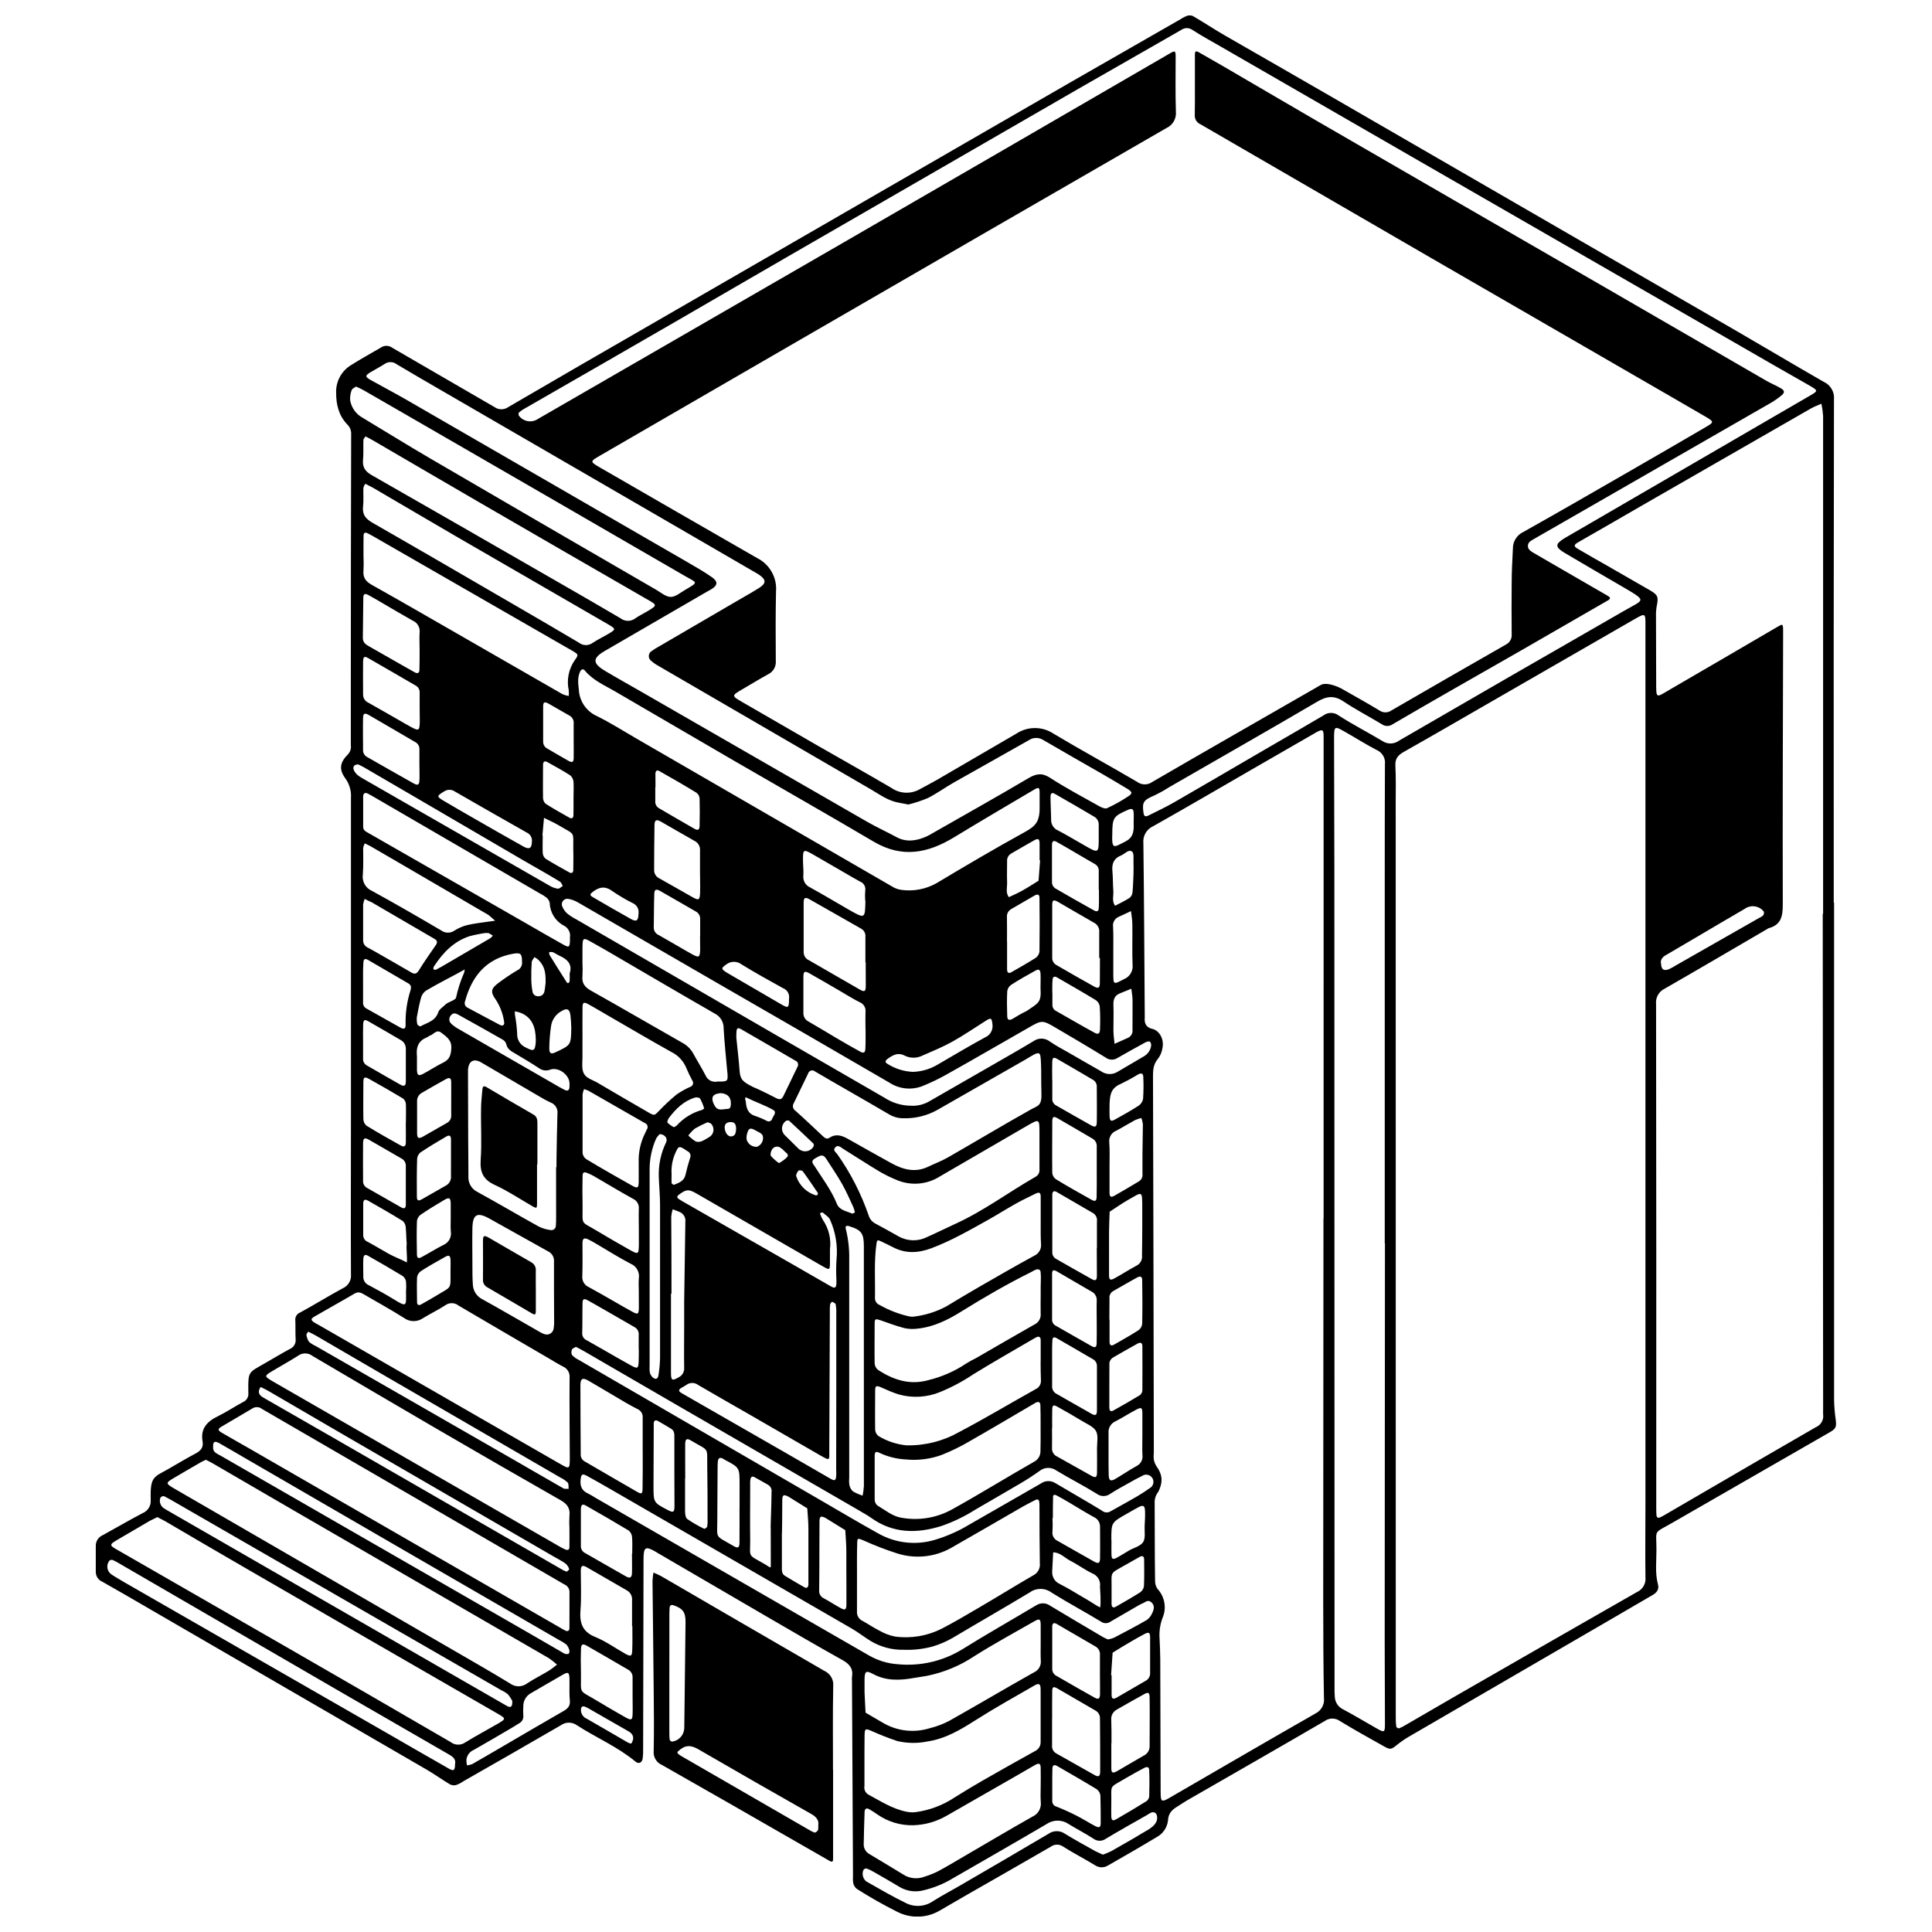 <?xml version="1.0" encoding="UTF-8"?>
<!-- Uploaded to: SVG Repo, www.svgrepo.com, Generator: SVG Repo Mixer Tools -->
<svg width="800px" height="800px" version="1.1" viewBox="144 144 512 512" xmlns="http://www.w3.org/2000/svg">
 <defs>
  <clipPath id="a">
   <path d="m169 148.09h462v503.81h-462z"/>
  </clipPath>
 </defs>
 <g clip-path="url(#a)">
  <path d="m630.05 383.15v131.96c0.047 1.73 0.195 3.453 0.441 5.164 0.223 1.922 0.078 2.332-1.691 3.352-13.824 7.949-27.652 15.898-41.477 23.848-5.367 3.102-4.32 1.574-4.348 7.344 0 3.035-0.402 6.098 0.414 9.102 0.336 1.25-0.316 2.141-1.43 2.785-3.035 1.727-6.019 3.516-9.035 5.262-18.605 10.812-37.219 21.621-55.832 32.434-1.039 0.625-2.035 1.324-2.973 2.094-1.391 1.113-1.691 1.238-3.246 0.363-3.945-2.219-7.922-4.406-11.781-6.769-1.199-0.871-2.824-0.871-4.023 0-12.125 7.059-24.301 14.027-36.484 21.035-0.836 0.48-1.613 1.035-2.43 1.535-1.449 0.875-2.543 1.785-2.629 3.84v0.004c-0.234 1.867-1.367 3.5-3.035 4.379-4.254 2.562-8.562 5.031-12.875 7.5v-0.004c-1.062 0.66-2.414 0.625-3.445-0.086-2.754-1.672-5.617-3.16-8.344-4.867-0.977-0.75-2.332-0.77-3.332-0.047-7.375 4.293-14.805 8.496-22.207 12.742-2.418 1.391-4.801 2.785-7.238 4.195v-0.004c-3.449 2.039-7.703 2.164-11.27 0.336-3.656-1.832-7.219-3.852-10.668-6.047-0.477-0.352-0.816-0.859-0.961-1.43-0.113-0.598-0.145-1.211-0.094-1.816-0.09-17.281-0.18-34.562-0.27-51.844-0.031-0.348-0.031-0.699 0-1.047 0.383-2.207-0.594-3.465-2.523-4.531-6.777-3.773-13.441-7.68-20.16-11.578-9.641-5.606-19.277-11.227-28.91-16.859-0.145-0.086-0.289-0.191-0.441-0.277-2.707-1.547-3.195-1.258-3.207 1.977-0.039 16.762-0.074 33.52-0.105 50.27h-0.004c0.031 0.871-0.008 1.746-0.125 2.609-0.203 1.113-1.066 1.469-1.922 0.75-4.723-3.918-10.379-6.309-15.484-9.602-1.273-0.938-3.016-0.938-4.289 0-8.594 5.004-17.223 9.918-25.848 14.852v0.004c-0.57 0.395-1.191 0.719-1.844 0.957-0.555 0.156-1.145 0.102-1.66-0.152-2.094-1.238-4.07-2.68-6.164-3.898-24.27-14.082-48.551-28.164-72.844-42.246-4.367-2.535-8.727-5.09-13.133-7.566v0.004c-1.07-0.445-1.758-1.5-1.738-2.66v-6.809c-0.035-1.25 0.703-2.391 1.855-2.879 3.523-1.922 6.969-3.957 10.562-5.836h-0.004c1.402-0.566 2.269-1.98 2.141-3.484 0.008-0.09 0.008-0.176 0-0.262-0.152-6.137 0.895-5.762 4.926-8.094 2.332-1.355 4.656-2.734 7.047-4.004 1.305-0.699 2.047-1.633 1.777-3.129-0.613-3.465 1.211-5.328 4.082-6.719 2.266-1.105 4.379-2.523 6.606-3.727 0.996-0.406 1.586-1.441 1.43-2.508v-0.52c-0.066-5.137 0.113-4.801 4.156-7.133 2.277-1.297 4.512-2.66 6.809-3.898v0.004c1.066-0.438 1.711-1.535 1.574-2.68-0.105-1.66 0-3.32-0.086-4.973-0.078-0.883 0.438-1.711 1.266-2.027 3.84-2.094 7.527-4.387 11.359-6.453 1.438-0.656 2.293-2.16 2.121-3.734-0.066-13.961 0-27.93 0-41.891v-84.305c0.125-1.812-0.379-3.613-1.43-5.098-1.824-2.477-1.527-4.281 0.664-6.481h-0.004c0.598-0.641 0.867-1.516 0.738-2.379v-13.875c0-22.871 0.027-45.734 0.086-68.598h0.004c0.031-0.953-0.34-1.875-1.027-2.535-2.246-2.344-2.957-5.215-2.957-8.402-0.105-3.039 1.469-5.887 4.098-7.418 2.574-1.633 5.262-3.082 7.883-4.637v-0.004c0.895-0.551 2.035-0.504 2.879 0.125 9.023 5.269 18.105 10.465 27.133 15.734v0.004c1.078 0.762 2.523 0.762 3.602 0 12.867-7.5 25.758-14.969 38.672-22.398 27.477-15.844 54.949-31.703 82.414-47.582 19.023-11.004 38.059-21.945 57.105-32.828 0.598-0.398 1.242-0.723 1.922-0.961 0.48-0.121 0.992-0.059 1.43 0.176 2.879 1.68 5.606 3.496 8.469 5.144 9.273 5.356 18.598 10.648 27.844 16.016 35.922 20.75 71.832 41.516 107.73 62.289 7.68 4.453 15.363 9.035 23.043 13.441 1.824 0.82 2.918 2.715 2.719 4.703-0.078 44.422-0.098 88.844-0.059 133.27zm-169.39-216.29v-8.383c0-0.961 0.277-1.055 1.094-0.594 1.922 1.125 3.926 2.227 5.887 3.371 8.277 4.801 16.531 9.695 24.836 14.496 24.66 14.273 49.34 28.531 74.031 42.773 15.238 8.809 30.477 17.625 45.711 26.449 1.199 0.691 2.504 1.199 3.715 1.922 0.961 0.547 1.105 1.094 0.277 1.816l0.004-0.004c-0.996 0.84-2.07 1.582-3.207 2.219-20.848 11.988-41.695 23.969-62.551 35.945-0.312 0.16-0.609 0.348-0.891 0.559-0.398 0.273-0.645 0.719-0.66 1.203s0.203 0.945 0.582 1.242c0.328 0.285 0.691 0.531 1.074 0.73l8.594 4.984c3.621 2.094 7.231 4.195 10.859 6.277 0.691 0.395 0.961 0.75 0.105 1.25l-0.453 0.258c-7.469 4.312-14.938 8.621-22.41 12.922-6.125 3.516-12.262 6.988-18.387 10.504-5.289 3.035-10.562 6.059-15.84 9.16h0.004c-0.875 0.602-2.031 0.578-2.883-0.059-3.359-2.027-6.863-3.84-10.109-6.012-2.469-1.66-4.473-1.391-6.922 0.047-13.086 7.68-26.258 15.168-39.363 22.727v0.004c-1.234 0.789-2.519 1.504-3.84 2.141-2.879 1.219-3.285 1.777-2.879 4.598 0.145 0.961 0.469 1.141 1.422 0.664 2.258-1.133 4.543-2.199 6.719-3.457 8.008-4.609 15.965-9.285 23.953-13.93 5.195-3.023 10.406-6.012 15.582-9.074 1.191-0.906 2.84-0.906 4.035 0 3.734 2.398 7.68 4.426 11.52 6.719 1.355 0.957 3.172 0.934 4.504-0.055 19.297-11.195 38.621-22.34 57.969-33.441 1.594-0.961 3.207-1.777 4.801-2.719 1.594-0.941 1.516-1.355 0.078-2.398-0.961-0.664-1.922-1.199-2.879-1.777-5.34-3.121-10.703-6.211-16.023-9.371-2.668-1.594-2.66-2.363-0.098-3.938l0.902-0.527 45.211-26.258c6.332-3.676 12.66-7.352 18.992-11.031 2.094-1.219 2.102-1.297-0.066-2.562-3.168-1.844-6.367-3.609-9.535-5.445-14.434-8.32-28.855-16.625-43.27-24.914-34.406-19.797-68.777-39.602-103.12-59.418-2.562-1.488-5.156-2.879-7.68-4.512h-0.004c-0.844-0.633-1.988-0.68-2.879-0.117l-1.355 0.789c-8.324 4.801-16.648 9.496-24.961 14.285-25.812 14.895-51.629 29.797-77.441 44.703-9.602 5.531-19.145 11.117-28.727 16.656-13.883 8.027-27.773 16.027-41.668 24.004v-0.004c-0.535 0.289-1.039 0.637-1.496 1.039-0.148 0.266-0.148 0.59 0 0.855 1.191 1.602 3.441 1.965 5.078 0.824 4.16-2.387 8.32-4.789 12.48-7.199 22.715-13.133 45.438-26.254 68.168-39.363 14.344-8.289 28.676-16.586 42.992-24.887l43.867-25.441c1.25-0.73 1.441-0.664 1.449 0.816 0 4.887-0.098 9.785 0.066 14.66 0.18 1.848-0.84 3.606-2.535 4.367-32.387 18.684-64.754 37.391-97.105 56.117-17.66 10.242-35.309 20.461-52.949 30.664-2.734 1.586-2.727 1.594 0 3.188 13.883 8.027 27.773 16.027 41.668 24.004h0.004c3.293 1.672 5.25 5.172 4.945 8.852-0.133 6.106-0.105 12.211-0.059 18.328 0.141 1.504-0.672 2.938-2.035 3.59-2.285 1.258-4.523 2.629-6.777 3.945-2.996 1.746-2.984 1.746 0.125 3.531l19.941 11.52c6.5 3.727 13.039 7.394 19.5 11.184l-0.004 0.008c2.215 1.492 5.086 1.598 7.402 0.27 1.449-0.797 2.938-1.535 4.359-2.363 7.094-4.109 14.16-8.258 21.246-12.367 2.981-1.973 6.852-1.973 9.832 0 7.324 4.387 14.832 8.457 22.199 12.797v0.004c1.188 0.867 2.805 0.867 3.992 0 14.852-8.641 29.762-17.109 44.625-25.684 1.672-0.961 5.09 0.711 5.387 0.883 3.398 1.922 6.828 3.84 10.195 5.867 0.941 0.66 2.199 0.66 3.141 0 10.102-5.856 20.223-11.68 30.367-17.473v-0.004c1.027-0.508 1.629-1.598 1.52-2.734-0.043-4.539-0.043-9.074 0-13.613 0-3.055 0.184-6.106 0.328-9.16h-0.004c0.008-1.859 1.09-3.547 2.777-4.332 9.801-5.492 19.527-11.129 29.273-16.734 6.336-3.648 12.668-7.32 18.992-11.012 2.293-1.336 2.293-1.449 0.105-2.746-2.879-1.68-5.762-3.332-8.594-4.984-21.508-12.43-43.008-24.859-64.508-37.289-20.293-11.781-40.578-23.543-60.855-35.281-0.965-0.41-1.566-1.391-1.496-2.438 0.066-2.555 0.027-5.09 0.027-7.625zm53.227 306.5 0.004 101.04v24.867-0.004c-0.012 0.785 0.035 1.566 0.141 2.344 0.16 0.258 0.438 0.418 0.742 0.422 0.645-0.266 1.27-0.586 1.859-0.961 4.293-2.488 8.582-4.992 12.883-7.469 16.09-9.254 32.188-18.484 48.293-27.688h0.004c1.523-0.684 2.434-2.277 2.246-3.938-0.086-6.539 0-13.086 0-19.625v-208.09-24.867c0-2.879-0.098-2.879-2.66-1.441l-0.23 0.133-37.137 21.391c-8.008 4.609-15.984 9.246-24.004 13.777-1.527 0.863-2.332 1.766-2.238 3.648 0.172 3.215 0.086 6.453 0.086 9.68zm-19.203-6.422h0.086l0.004-125.68v-2.363c-0.066-1.535-0.289-1.652-1.699-0.961-0.309 0.152-0.605 0.344-0.902 0.52-5.055 2.906-10.117 5.82-15.18 8.746-9.129 5.269-18.242 10.609-27.41 15.766-1.75 0.793-2.785 2.625-2.574 4.531 0.191 15.273 0.258 30.539 0.363 45.816h0.004c0.004 0.086 0.004 0.172 0 0.258-0.152 1.574 0.297 2.707 2.027 3.102 1.727 0.395 3.16 2.555 2.668 5.051h-0.004c-0.148 1.047-0.566 2.039-1.207 2.879-1.199 1.402-1.305 2.93-1.305 4.629 0.098 33.246 0.168 66.496 0.223 99.754h-0.004c-0.07 0.605-0.07 1.219 0 1.824 0.145 0.742 0.453 1.445 0.902 2.055 1.652 2.43 1.305 4.406 0.277 6.5-0.609 0.738-0.949 1.664-0.957 2.621 0.047 6.988 0 13.969 0.113 20.949-0.023 0.77 0.207 1.523 0.652 2.148 1.949 2.102 2.453 5.164 1.289 7.777-0.629 1.723-0.887 3.559-0.75 5.387 0.078 1.824 0.172 3.656 0.184 5.492 0.039 11.695 0.07 23.387 0.098 35.082 0 2.727 0.211 2.879 2.516 1.527 12.816-7.422 25.617-14.891 38.48-22.234l-0.004-0.004c1.582-0.754 2.504-2.438 2.285-4.176-0.152-8.457-0.184-16.926-0.191-25.387 0.039-33.863 0.062-67.734 0.066-101.61zm132.36-80.781h0.098v-131.94c-0.074-1.086-0.227-2.164-0.449-3.227-0.961 0.422-1.922 0.77-2.812 1.277-15.035 8.621-30.078 17.262-45.125 25.922-5.512 3.199-11.023 6.375-16.531 9.523-1.211 0.699-1.211 1.094 0 1.785 2.477 1.449 4.984 2.879 7.481 4.293 3.84 2.207 7.68 4.398 11.52 6.625 2.16 1.258 2.324 1.785 1.824 4.234h-0.004c-0.148 0.855-0.215 1.723-0.191 2.594 0 5.762 0.047 11.52 0.047 17.281 0 4.867-0.113 4.387 3.734 2.16 9.43-5.453 18.816-10.973 28.227-16.457 1.621-0.961 1.641-0.961 1.68 0.836v0.789c-0.047 23.906-0.152 47.812-0.086 71.719 0 3.082-0.328 5.481-3.688 6.394l0.004-0.004c-0.164 0.062-0.316 0.145-0.453 0.25-9.035 5.269-18.031 10.562-27.113 15.773v0.004c-1.582 0.73-2.519 2.391-2.332 4.125 0.059 44.414 0.074 88.828 0.047 133.24 0 0.699 0 1.402 0.047 2.094 0.047 0.691 0.414 0.961 1.055 0.645 0.645-0.316 1.074-0.574 1.602-0.883l10.883-6.336c9.602-5.57 19.125-11.148 28.715-16.656l0.004-0.004c1.332-0.547 2.125-1.934 1.918-3.359-0.023-0.434-0.023-0.871 0-1.305zm-116.07 87.367v-96.125c0-10.293 0-20.594 0.047-30.895h0.004c0.176-1.578-0.695-3.09-2.152-3.727-2.879-1.488-5.586-3.215-8.383-4.801-2.793-1.586-2.949-1.68-2.949 1.727 0 11.434 0.078 22.871 0.078 34.305 0 72.328 0.016 144.68 0.047 217.06h0.004c-0.027 0.871-0.004 1.746 0.066 2.613 0.059 1.41 0.891 2.676 2.16 3.293 2.996 1.594 5.906 3.359 8.863 5.031 2.152 1.219 2.266 1.172 2.266-1.238 0-7.336-0.066-14.66-0.066-21.996 0.035-35.094 0.059-70.188 0.066-105.27zm-126.25-116.32c-1.055-0.203-1.727-0.344-2.41-0.461-2.879-0.469-5.109-2.141-7.508-3.543l-56.281-32.711c-0.688-0.371-1.332-0.816-1.922-1.332-0.445-0.312-0.695-0.832-0.664-1.375 0.031-0.539 0.34-1.027 0.82-1.285 0.559-0.414 1.148-0.785 1.766-1.113l22.129-12.902c1.508-0.875 3.035-1.727 4.504-2.66 1.922-1.23 1.922-2.199 0-3.516-0.211-0.145-0.441-0.27-0.664-0.402l-13.105-7.613-69.875-40.516c-4.148-2.398-8.297-4.801-12.414-7.258-0.914-0.703-2.176-0.738-3.129-0.086-1.25 0.805-2.574 1.48-3.84 2.246-1.422 0.875-1.391 1.191 0.152 2.055 3.195 1.777 6.422 3.484 9.602 5.309 24.809 14.324 49.613 28.66 74.418 43.004 2.113 1.219 4.234 2.438 6.25 3.84 1.797 1.211 1.699 2.219-0.113 3.312-0.363 0.223-0.77 0.414-1.141 0.633-9.031 5.231-18.07 10.473-27.113 15.727-3.18 1.863-3.168 3.227 0.047 5.164 2.984 1.797 6.039 3.477 9.055 5.215 20.176 11.617 40.336 23.227 60.484 34.824 2.562 1.469 5.262 2.699 7.863 4.109s5.375 0.961 8.008-0.25c0.559-0.25 1.074-0.574 1.602-0.875 8.477-4.848 16.973-9.602 25.395-14.574 2.035-1.191 3.59-1.402 5.711 0 4.168 2.688 8.562 5.019 12.895 7.449 0.633 0.355 1.602 0.797 2.133 0.559v-0.004c1.965-0.906 3.859-1.965 5.664-3.168 1.113-0.738 1.02-1.133-0.211-1.922-2.227-1.363-4.492-2.668-6.719-3.977-5.215-2.996-10.445-5.953-15.629-8.996l-0.004 0.004c-1.172-0.758-2.688-0.738-3.84 0.051-6.578 3.754-13.211 7.422-19.797 11.164-2.352 1.336-4.551 2.938-6.941 4.156-1.68 0.703-3.41 1.277-5.176 1.719zm-199.01 188.85c-0.73 0.363-1.371 0.645-1.969 0.961-2.715 1.574-5.422 3.156-8.121 4.742-2.879 1.68-2.832 1.68 0 3.273 15.105 8.68 30.211 17.363 45.316 26.047 14.191 8.168 28.363 16.371 42.523 24.605l-0.004 0.004c1.125 0.859 2.684 0.891 3.84 0.074 2.812-1.738 5.762-3.293 8.641-4.965 2.16-1.266 2.152-1.355 0.105-2.562l-0.453-0.258c-22.016-12.68-43.996-25.371-65.945-38.078-7.309-4.231-14.598-8.484-21.863-12.758-0.699-0.387-1.398-0.723-2.07-1.086zm109.23-25.922c0-3.668-0.047-7.336 0-10.992h-0.004c0.148-1.246-0.527-2.441-1.668-2.957-1.316-0.672-2.574-1.461-3.84-2.207-7.977-4.656-15.957-9.293-23.906-13.98-1.027-0.832-2.488-0.859-3.543-0.07-1.922 1.258-3.945 2.207-5.875 3.398l-0.004 0.004c-1.539 1.074-3.598 1.035-5.098-0.098-3.391-2.133-6.894-4.07-10.359-6.086-0.824-0.48-1.574-0.961-2.641-0.355-3.523 2.074-7.113 4.043-10.648 6.098-1.074 0.625-1.035 0.961 0 1.633 0.363 0.238 0.758 0.414 1.141 0.633l51.457 29.617 12.48 7.18c2.496 1.441 2.562 1.402 2.562-1.574-0.031-3.398-0.051-6.797-0.059-10.195zm-96.375 10.723c-0.527 0.258-0.961 0.422-1.305 0.633-2.562 1.488-5.125 2.965-7.68 4.484-1.574 0.961-1.547 1.219 0.105 2.219l0.902 0.527 73.504 42.57c5.051 2.93 10.121 5.828 15.102 8.863 1.352 1 3.203 0.977 4.531-0.059 1.816-1.199 3.781-2.168 5.644-3.293 0.789-0.469 1.488-1.094 2.238-1.652-0.684-0.633-1.41-1.207-2.18-1.727-22.523-13.059-45.066-26.109-67.621-39.152-7.086-4.098-14.16-8.238-21.238-12.348-0.66-0.395-1.363-0.73-2.004-1.066zm220.94-173.3v-3.668c-0.004-1.219-0.34-1.277-1.297-0.719-7.113 4.207-14.246 8.383-21.305 12.684-7.059 4.301-13.875 5.617-21.363 1.199-12.375-7.305-24.875-14.402-37.301-21.613-10.477-6.078-20.91-12.211-31.375-18.289-2.785-1.613-5.762-2.879-7.891-5.465-0.402-0.508-0.961-0.344-1.219 0.258-0.789 1.586-0.52 3.254-0.355 4.887v0.004c0.172 3.031 2.023 5.711 4.801 6.941 3.582 1.777 6.969 3.926 10.438 5.934 22.613 13.082 45.219 26.164 67.82 39.25h-0.004c0.738 0.465 1.566 0.762 2.43 0.871 3.211 0.438 6.473-0.188 9.293-1.773 7.68-4.598 15.43-9.168 23.281-13.488 2.969-1.633 4.16-2.75 4.043-7.012zm-124.59 212.94v-4.445c0.059-0.895-0.434-1.734-1.246-2.113-0.461-0.238-0.91-0.52-1.363-0.777l-70.973-41.188-7.91-4.59c-0.695-0.559-1.664-0.637-2.438-0.191-2.754 1.672-5.57 3.246-8.324 4.906-1.008 0.613-0.961 0.961 0.152 1.613 2.332 1.363 4.695 2.68 7.027 4.023l82.434 47.523c0.516 0.324 1.047 0.621 1.594 0.891 0.625 0.27 1.027 0 1.035-0.684 0.023-1.648 0.012-3.309 0.012-4.969zm76.191-8.371v8.891l0.004-0.004c-0.109 1.062 0.469 2.078 1.438 2.527 1.527 0.836 2.965 1.832 4.523 2.613v-0.004c1.273 0.742 2.664 1.266 4.109 1.555 4.234 0.578 8.543-0.148 12.355-2.07 3.234-1.68 6.383-3.531 9.523-5.375 4.945-2.879 9.832-5.922 14.797-8.793v-0.004c1.176-0.594 1.859-1.859 1.707-3.168-0.086-4.965-0.078-9.938-0.098-14.902h0.004c0.008-0.434-0.008-0.871-0.051-1.305-0.066-0.73-0.469-0.863-1.074-0.559-1.074 0.559-2.168 1.094-3.227 1.699-6.383 3.676-12.742 7.394-19.145 11.031-4.359 2.426-9.531 2.93-14.273 1.395-3.051-0.98-6.043-2.137-8.961-3.465-1.43-0.586-1.555-0.613-1.574 0.789-0.094 3.051-0.055 6.055-0.055 9.145zm-76.203-13.008 0.004-0.004c-0.07-1.133-0.07-2.266 0-3.398 0.238-2.016-0.594-3.148-2.352-4.148-10.906-6.203-21.754-12.48-32.645-18.809-11.016-6.43-22.043-12.902-33.086-19.41-1.121-0.883-2.691-0.906-3.84-0.059-2.199 1.41-4.504 2.66-6.719 3.992-2.219 1.336-2.363 1.422 0.066 2.824l75.656 43.57c0.605 0.355 1.211 0.699 1.844 0.961 0.633 0.258 1.055 0.098 1.066-0.613 0.035-1.59 0.008-3.25 0.008-4.91zm125.08-115.43c-0.113-3.977 0-5.394-0.113-7.824-0.152-3.477-0.152-3.477-4.176-1.035-7.777 4.438-15.559 8.883-23.34 13.344-2.742 1.523-5.852 2.277-8.988 2.18-1.305 0.008-2.586-0.344-3.707-1.008-3.676-2.168-7.383-4.281-11.078-6.414-2.879-1.66-5.762-3.301-8.582-4.973-0.297-0.266-0.711-0.355-1.09-0.238s-0.668 0.426-0.766 0.812c-1.238 2.602-2.496 5.176-3.754 7.758-0.223 0.32-0.312 0.715-0.242 1.098 0.066 0.387 0.285 0.727 0.609 0.945 2.469 2.188 4.859 4.484 7.258 6.719 0.539 0.508 1.074 0.961 1.824 0.461 1.719-1.141 3.301-0.574 4.894 0.316 3.781 2.144 7.574 4.269 11.379 6.375 3.168 1.758 6.422 2.668 9.926 0.961 1.719-0.824 3.523-1.496 5.176-2.438 7.394-4.242 14.727-8.641 22.148-12.797 1.645-0.902 2.766-0.836 2.621-4.242zm-46.898 176.85v6.797c-0.164 0.883 0.238 1.77 1.008 2.231 3.293 1.766 6.434 3.84 10.188 4.57 0.758 0.152 1.535 0.191 2.305 0.113 3.715-0.496 7.273-1.832 10.395-3.906 2.496-1.574 5.027-3.098 7.594-4.57 4.531-2.594 9.078-5.152 13.645-7.68 0.98-0.43 1.598-1.41 1.555-2.481v-13.863c0-1.547-0.422-1.785-1.691-1.047-5.203 3.004-10.457 5.922-15.516 9.141-3.992 2.535-7.969 4.945-12.75 5.656h0.004c-2.648 0.555-5.383 0.52-8.016-0.098-2.383-0.797-4.723-1.715-7.012-2.754-1.422-0.594-1.633-0.52-1.672 1.074-0.035 2.285-0.035 4.551-0.035 6.816zm46.707-142.62v-6.797c0-1.066-0.402-1.258-1.305-0.816-1.707 0.844-3.445 1.652-5.109 2.582-2.504 1.391-4.926 2.938-7.43 4.34-4.926 2.746-9.801 5.57-15.121 7.566-3.531 1.324-6.914 1.48-10.301-0.328-1.066-0.574-2.18-1.066-3.273-1.594-0.605-0.289-0.855-0.238-0.961 0.566-0.711 4.801-0.328 9.715-0.422 14.574-0.016 0.809 0.48 1.539 1.238 1.824 2.422 1.375 5.031 2.387 7.746 3.008 0.426 0.105 0.863 0.133 1.297 0.074 3.023-0.355 5.957-1.273 8.641-2.715 2.824-1.707 5.656-3.41 8.516-5.059 4.894-2.824 9.793-5.644 14.758-8.352v-0.004c1.223-0.535 1.957-1.801 1.812-3.129-0.125-1.91-0.086-3.832-0.086-5.742zm-0.328-19.699v-3.926c0-3.84 0-3.84-3.32-1.922-7.68 4.481-15.363 8.941-23.043 13.383-3.359 2.148-7.551 2.535-11.25 1.047-1.703-0.68-3.348-1.488-4.926-2.418-3.215-1.922-6.336-3.992-9.523-5.953-0.605-0.375-1.336-1.16-2.062-0.355-0.73 0.805 0.191 1.277 0.547 1.797l-0.004-0.004c3.527 4.992 6.324 10.461 8.316 16.238 0.273 0.922 0.906 1.691 1.758 2.141 2.074 1.105 4.129 2.246 6.172 3.41v-0.004c2.32 1.312 5.144 1.387 7.527 0.191 2.469-1.086 4.879-2.312 7.336-3.426 7.574-3.426 14.23-8.43 21.402-12.539h-0.004c0.715-0.363 1.141-1.121 1.078-1.922-0.012-1.898 0-3.82 0-5.738zm-179.14-156.8c0.062 1.223 0.062 2.445 0 3.668-0.191 1.922 0.527 2.977 2.219 3.918 8.738 4.894 17.398 9.926 26.086 14.91 8.156 4.684 16.309 9.375 24.465 14.066h-0.004c0.523 0.219 1.074 0.375 1.633 0.469 0.039-0.496 0.039-0.992 0-1.488-0.598-2.75-0.035-5.629 1.555-7.949 1.094-1.516 1.047-1.547-0.5-2.488l-0.461-0.258-51.844-29.82c-0.684-0.395-1.363-0.777-2.062-1.125-0.699-0.344-1.047-0.086-1.066 0.605-0.039 1.836-0.02 3.668-0.02 5.492zm-1.988-44.973c-0.414 0.316-1.035 0.547-1.152 0.961-0.336 0.875-0.469 1.816-0.383 2.746 0.352 1.918 1.543 3.582 3.246 4.531 5.973 3.582 11.887 7.269 17.906 10.781 19.938 11.637 39.898 23.238 59.883 34.805 1.277 0.73 2.613 1.922 3.918 1.922 1.305 0 2.629-1.199 3.906-1.922 3.695-2.121 2.93-1.824-0.086-3.582-24.855-14.402-49.723-28.785-74.609-43.156-3.531-2.055-7.074-4.098-10.629-6.125h-0.004c-0.648-0.355-1.312-0.676-1.996-0.957zm147 190.58v0.004c1.812 0.113 3.613-0.34 5.156-1.297l15.629-8.977c3.926-2.266 7.871-4.492 11.75-6.828h0.004c1.301-0.945 3.074-0.91 4.34 0.086 1.508 1.027 3.129 1.922 4.715 2.793 2.949 1.699 5.887 3.41 8.844 5.078l-0.004 0.004c1.234 0.891 2.871 0.992 4.207 0.258 2.398-1.41 4.801-2.832 7.211-4.234h-0.004c1-0.578 1.684-1.578 1.863-2.715 0.074-0.41-0.043-0.832-0.316-1.145-0.191-0.164-0.777 0-1.105 0.145-2.516 1.371-5.019 2.766-7.508 4.188-0.957 0.621-2.199 0.574-3.109-0.117-4.301-2.648-8.641-5.203-13.008-7.766-3.781-2.227-3.84-2.227-7.461-0.133-7.039 4.012-14.047 8.094-21.121 12.059-2.242 1.293-4.57 2.43-6.973 3.398-2.887 1.125-6.141 0.789-8.734-0.902-14.977-8.719-29.973-17.398-44.988-26.039-12.512-7.238-25.027-14.477-37.539-21.719h-0.004c-0.805-0.48-1.695-0.809-2.621-0.961-0.535-0.086-1.07 0.133-1.395 0.566s-0.379 1.012-0.141 1.5c0.293 0.715 0.75 1.355 1.336 1.863 0.758 0.586 1.566 1.102 2.418 1.543l52.449 30.379 29.141 16.84c2.07 1.359 4.488 2.102 6.969 2.133zm34.43 85.668v-1.316c0-1.652 0-3.312-0.059-4.965 0-0.797-0.469-1.094-1.23-0.684l-0.684 0.395c-5.637 3.301-11.254 6.644-16.926 9.871l0.004 0.008c-2.328 1.355-4.75 2.539-7.25 3.543-3.035 1.117-6.285 1.539-9.504 1.227-2.438-0.113-4.828-0.707-7.039-1.746-0.961-0.5-1.277-0.27-1.285 0.805v11.52 0.004c-0.008 0.594 0.234 1.164 0.664 1.574 2.008 1.199 3.992 2.832 6.191 3.246v-0.004c4.672 0.906 9.512 0.133 13.672-2.176 7.316-4.051 14.402-8.449 21.688-12.598 1.105-0.551 1.781-1.703 1.719-2.938 0.059-1.922 0.039-3.84 0.039-5.762zm-178.87-263.07c-0.223 0.336-0.586 0.645-0.594 0.961-0.066 1.746 0.066 3.504-0.098 5.234-0.184 1.996 0.539 3.102 2.324 4.117 16.32 9.305 32.645 18.711 48.965 28.094 5.664 3.266 11.34 6.508 16.965 9.832 1.125 0.875 2.695 0.895 3.84 0.051 0.961-0.691 2.102-1.23 3.148-1.852 2.793-1.66 2.793-1.672 0-3.254-14.594-8.402-29.207-16.848-43.848-25.34-9.504-5.5-18.973-11.059-28.457-16.582-0.633-0.395-1.371-0.75-2.246-1.219zm196.74 318.85c0.535-0.102 1.059-0.25 1.566-0.449 2.93-1.535 5.856-3.062 8.719-4.715 0.621-0.461 1.109-1.082 1.41-1.797 0.5-0.961 0.738-2.035-0.203-2.879s-1.621 0-2.391 0.309v-0.004c-0.332 0.133-0.652 0.293-0.957 0.473-2.488 1.43-4.984 2.879-7.449 4.32h-0.004c-0.766 0.574-1.824 0.574-2.59 0-4.312-2.621-8.773-4.992-13.066-7.68-1.703-1.277-4.039-1.297-5.762-0.051-6.789 4.09-13.672 8.027-20.48 12.078-1.656 0.953-3.418 1.711-5.25 2.258-2.519 0.684-5.129 0.977-7.738 0.875-3.062 0.062-6.082-0.746-8.707-2.324-1.699-1.035-3.273-2.293-5.004-3.293-21.25-12.297-42.512-24.578-63.777-36.848-2.113-1.219-4.234-2.438-6.375-3.602-1.23-0.672-1.535-0.48-1.699 0.797-0.223 1.727 0.211 3.09 1.922 3.84h-0.004c0.699 0.352 1.379 0.742 2.035 1.172 16.512 9.523 33.031 19.047 49.551 28.574 7.617 4.398 15.238 8.785 22.859 13.164v-0.004c2.344 1.367 4.973 2.172 7.684 2.352 5.934 0.574 11.898-0.793 16.992-3.898 6.5-4.051 13.164-7.824 19.738-11.75 1.137-0.707 2.586-0.645 3.66 0.152 4.629 2.777 9.27 5.535 13.922 8.266v0.004c0.449 0.25 0.918 0.473 1.398 0.66zm-17.848-91.391v-2.094c0-1.219 0.113-2.438 0-3.648 0-0.91-0.586-1.16-1.441-0.805-0.402 0.164-0.758 0.422-1.152 0.613-6.309 3.141-12.406 6.664-18.387 10.387-3.551 2.219-7.297 4.098-11.52 4.551-1.188 0.18-2.394 0.141-3.57-0.105-2.168-0.559-4.293-1.363-6.414-2.102-1.25-0.434-1.496-0.375-1.516 0.777 0 3.57-0.059 7.152 0 10.715 0.062 0.684 0.41 1.309 0.961 1.719 4.082 2.621 8.391 4.051 13.324 2.648 3.551-0.863 6.922-2.344 9.957-4.375 0.887-0.551 1.797-1.055 2.734-1.508 5.125-2.949 10.227-5.941 15.363-8.844 1.137-0.523 1.805-1.723 1.652-2.965-0.039-1.652 0.008-3.312 0.008-4.965zm0 92.555v-4.973c0-1.66-0.336-1.766-1.66-1.02-5.289 3.035-10.656 5.934-15.812 9.188-3.836 2.574-8.137 4.371-12.664 5.289-1.113 0.203-2.227 0.344-3.34 0.539-3.734 0.672-7.383 0.875-10.926-1.02-1.922-1.035-2.227-0.738-2.277 1.383v3.398c0.066 1.824 0.184 3.629 0.27 5.453l4.715 2.754v0.004c3.742 2.164 8.227 2.652 12.348 1.344 1.77-0.43 3.481-1.078 5.098-1.922 7.516-4.223 14.949-8.641 22.457-12.855 1.219-0.531 1.953-1.785 1.824-3.109-0.09-1.488-0.031-2.977-0.031-4.453zm0 37.887c0-1.652 0.047-3.312 0-4.965 0-1.211-0.414-1.41-1.449-0.844-1.68 0.961-3.312 1.922-4.973 2.879-6.184 3.551-12.371 7.098-18.566 10.637h-0.004c-2.656 1.523-5.644 2.375-8.707 2.477-3.426 0.098-6.793-0.91-9.602-2.879-0.707-0.504-1.441-0.969-2.195-1.395-0.758-0.414-1.152 0-1.172 0.758-0.098 2.789-0.172 5.578-0.23 8.363-0.09 1.16 0.512 2.262 1.535 2.812 3.004 1.758 5.961 3.602 8.938 5.394v0.004c1.637 1.059 3.68 1.289 5.512 0.621 1.242-0.383 2.453-0.859 3.621-1.43 2.383-1.266 4.684-2.668 7.019-4.023 6.019-3.504 12.012-7.066 18.07-10.492h-0.004c1.551-0.676 2.461-2.301 2.227-3.977-0.105-1.324-0.02-2.641-0.02-3.945zm0-112.89v-5.492c0-0.738-0.395-1.16-1.199-0.73l-0.691 0.383c-5.328 3.121-10.715 6.172-15.977 9.418-2.738 1.84-5.656 3.398-8.707 4.656-3.488 1.457-7.363 1.699-11.004 0.68-1.652-0.508-3.246-1.23-4.801-1.922-1.172-0.48-1.469-0.383-1.488 0.797 0 3.484-0.059 6.981 0 10.465v0.004c0.039 0.668 0.367 1.285 0.902 1.688 2.242 1.348 4.754 2.184 7.356 2.449 4.906 0.113 9.75-1.109 14.02-3.531 6.856-3.609 13.508-7.594 20.277-11.367v-0.004c0.883-0.41 1.434-1.316 1.379-2.293-0.074-1.691-0.086-3.457-0.086-5.203zm-178.99-232.43c-0.234 0.324-0.406 0.688-0.5 1.074-0.059 1.66 0.098 3.332-0.086 4.973-0.25 2.152 0.719 3.273 2.516 4.301 12.25 7.008 24.445 14.121 36.648 21.207 6.031 3.504 12.059 7 18.051 10.562l-0.004 0.004c1.047 0.82 2.512 0.852 3.59 0.074 1.371-0.91 2.879-1.621 4.301-2.469 1.922-1.152 1.922-1.23-0.098-2.438-0.297-0.184-0.605-0.344-0.902-0.52-13.121-7.598-26.242-15.188-39.363-22.773-7.383-4.281-14.746-8.641-22.082-12.922-0.641-0.355-1.266-0.652-2.07-1.074zm54.227 120.31c0.254-1.324-0.418-2.652-1.633-3.234-2.215-1.176-3.629-3.445-3.707-5.953-0.105-0.574-0.41-1.09-0.863-1.461-0.551-0.422-1.145-0.793-1.766-1.102l-43.793-25.453c-0.605-0.355-1.211-0.699-1.832-1.02-0.625-0.316-1.18-0.086-1.191 0.719v8.102c0 0.961 0.711 1.25 1.402 1.652 13.84 7.906 27.656 15.82 41.457 23.742 3.332 1.922 6.633 3.84 9.977 5.711 1.766 1.008 1.922 0.895 1.977-1.23zm3.332 6.492h-0.004c0.062 1.215 0.062 2.434 0 3.648-0.211 1.922 0.633 2.965 2.277 3.887 8.113 4.551 16.148 9.246 24.242 13.836 1.219 0.66 2.219 1.66 2.879 2.879 1.035 1.922 2.207 3.746 3.195 5.684h0.004c0.5 1.254 1.828 1.969 3.148 1.691 0.344-0.047 0.699 0 1.047 0 1.602-0.086 1.738-0.23 1.66-1.871 0-0.258-0.059-0.52-0.078-0.777-0.328-3.84-0.75-7.613-0.961-11.426h0.004c0.055-1.668-0.871-3.215-2.363-3.957-9.727-5.586-19.395-11.273-29.09-16.926l-3.148-1.777c-2.734-1.574-2.785-1.547-2.812 1.496-0.012 1.164-0.004 2.394-0.004 3.613zm0 20.02v4.965c0 1.652-0.277 3.352 0.402 4.578 0.684 1.23 2.352 1.641 3.621 2.391 4.504 2.641 8.996 5.289 13.527 7.883 1.555 0.895 1.535 0.777 2.805-0.52h-0.004c1.438-1.508 2.965-2.93 4.57-4.254 1.141-0.793 2.352-1.477 3.621-2.035 0.34-0.098 0.609-0.355 0.723-0.691 0.113-0.336 0.055-0.707-0.156-0.988-0.582-1.07-1.109-2.172-1.574-3.293-0.754-1.863-2.168-3.383-3.969-4.273-5.551-3.082-11.012-6.316-16.504-9.484-1.922-1.094-3.746-2.219-5.656-3.254-1.055-0.566-1.371-0.363-1.391 0.875-0.035 2.695-0.008 5.402-0.008 8.098zm-1.738 81.906c-0.395 0.258-0.961 0.414-1.047 0.719v-0.004c-0.207 0.453-0.207 0.973 0 1.422 0.469 0.516 1.031 0.938 1.66 1.238l65.285 37.875c4.754 2.754 9.465 5.559 14.266 8.219h0.004c4.527 2.559 9.902 3.168 14.891 1.691 3.254-0.965 6.371-2.348 9.273-4.109 6.262-3.609 12.547-7.172 18.809-10.793 1.145-0.848 2.688-0.91 3.898-0.16 4.109 2.457 8.297 4.801 12.367 7.305h-0.004c0.664 0.578 1.633 0.633 2.356 0.133 7.68-4.262 7.68-4.262 10.656-6.328v0.004c0.762-0.684 0.852-1.848 0.207-2.641-0.648-0.793-1.801-0.941-2.629-0.336-1.105 0.52-2.168 1.113-3.227 1.719-1.746 0.961-3.496 1.922-5.203 3.016-1.062 0.773-2.508 0.754-3.551-0.051-3.477-2.152-7.133-4.012-10.637-6.125-1.363-1.008-3.238-0.953-4.543 0.125-1.633 1.164-3.309 2.254-5.031 3.266-3.977 2.352-7.988 4.629-11.961 6.961-2.797 1.77-5.785 3.219-8.91 4.309-6.559 2.062-12.836 2.047-18.684-2.133-0.961-0.699-2.074-1.277-3.129-1.922-16.188-9.359-32.383-18.73-48.582-28.109-8.141-4.719-16.277-9.438-24.406-14.16-0.66-0.395-1.363-0.73-2.121-1.133zm-5.262-47.609 0.113-0.004v-1.832c0.078-4.09 0.113-8.18 0.25-12.27v-0.004c0.203-1.344-0.594-2.641-1.883-3.07-1.023-0.477-2.019-1.016-2.977-1.613-5.121-2.977-10.227-5.961-15.312-8.957-1.996-1.16-3.352-0.422-3.523 1.922v1.832c0 5.484 0.016 10.973 0.047 16.465 0 3.312 0.078 6.625 0.059 9.926-0.129 1.773 0.848 3.441 2.457 4.195 5.414 2.965 10.734 6.117 16.141 9.109v0.004c1 0.496 2.078 0.82 3.188 0.961 0.352 0.059 0.715-0.043 0.984-0.277 0.27-0.234 0.418-0.578 0.406-0.934 0.059-0.691 0.066-1.391 0.066-2.094 0.004-4.473-0.008-8.918-0.008-13.363zm22.957 75.848v-9.41l-0.004-0.004c0.105-0.973-0.422-1.906-1.312-2.312-1.074-0.547-2.152-1.125-3.188-1.727-3.301-1.922-6.566-3.926-9.879-5.828-1.508-0.875-2.113-0.574-2.121 1.133 0 6.098 0.047 12.191 0.086 18.289h-0.004c-0.074 0.801 0.328 1.57 1.027 1.965 4.668 2.707 9.312 5.434 13.988 8.113 1.094 0.633 1.355 0.469 1.371-0.816 0.07-3.109 0.043-6.25 0.043-9.387zm-49.727 82.285c0.316-1.461-0.883-2.082-2.035-2.746-9.211-5.312-18.414-10.629-27.613-15.945l-58.988-34.23c-0.664-0.41-1.352-0.785-2.062-1.113-0.305-0.102-0.641-0.043-0.895 0.152-0.438 0.543-0.629 1.246-0.535 1.938 0.098 0.691 0.477 1.309 1.047 1.711 1.008 0.684 2.082 1.266 3.141 1.922l69.758 40.055c5.434 3.129 10.859 6.277 16.32 9.379 1.5 0.902 1.863 0.691 1.863-1.121zm-23.926-243.95c-0.203 0.379-0.344 0.785-0.422 1.207 0 2.352 0.086 4.715-0.086 7.047-0.277 1.832 0.723 3.621 2.43 4.34 6.172 3.379 12.27 6.914 18.336 10.477 1.066 0.781 2.516 0.781 3.582 0 1.027-0.652 2.156-1.133 3.34-1.422 1.758-0.422 3.57-0.605 5.367-0.883l2.008-0.27c-0.559-0.488-1.094-0.961-1.672-1.449-0.355-0.25-0.73-0.477-1.121-0.672l-24.328-14.191-6.086-3.531c-0.375-0.184-0.77-0.387-1.348-0.652zm39.094 227.25h0.004c-0.312-0.613-0.691-1.188-1.133-1.711-0.531-0.449-1.125-0.82-1.758-1.105l-85.312-49.156c-1.355-0.789-2.707-1.586-4.098-2.285h-0.004c-0.375-0.043-0.742 0.121-0.961 0.426-0.387 1.094 0.07 2.309 1.086 2.879 0.422 0.289 0.895 0.539 1.344 0.797l76.492 44.059c4.301 2.477 8.641 4.965 12.902 7.422 1.035 0.594 1.508 0.27 1.441-1.324zm11.051-108.09v-8.363l0.004-0.004c0.078-1.152-0.57-2.231-1.625-2.707-5.176-2.879-10.301-5.762-15.469-8.641-3.273-1.816-4.445-1.172-4.531 2.516-0.066 3.215 0 6.441 0 9.668 0 1.738 0 3.484 0.113 5.215h0.004c0.043 1.688 1.012 3.215 2.523 3.965 5.098 2.824 10.121 5.762 15.168 8.641h0.004c0.367 0.234 0.758 0.426 1.172 0.566 0.531 0.23 1.141 0.199 1.645-0.09 0.504-0.293 0.84-0.801 0.906-1.379 0.117-0.684 0.156-1.379 0.125-2.074-0.027-2.438-0.035-4.875-0.035-7.316zm7.961-54.035c-0.188 0.449-0.316 0.926-0.383 1.41v15.148c-0.051 0.895 0.426 1.73 1.219 2.141 0.961 0.566 1.922 1.16 2.879 1.719 3.016 1.738 6.019 3.484 9.055 5.176 1.402 0.777 1.68 0.625 1.719-0.895v-5.223c-0.105-2.707 0.48-5.394 1.699-7.812 0.152-0.316 0.289-0.633 0.453-0.961 0.207-0.281 0.27-0.648 0.168-0.984-0.102-0.336-0.355-0.605-0.688-0.723-4.984-2.879-9.957-5.711-14.938-8.562l-0.004-0.004c-0.379-0.172-0.773-0.316-1.18-0.43zm74.648-33.602h-0.078v-6.789-0.004c0.086-0.883-0.375-1.734-1.16-2.148-4.543-2.562-9.055-5.184-13.605-7.738-1.211-0.684-1.586-0.48-1.602 0.855v13.066c-0.027 0.969 0.551 1.855 1.449 2.227 4.445 2.543 8.871 5.144 13.316 7.68 1.391 0.797 1.672 0.633 1.699-0.895 0.008-2.062-0.02-4.144-0.02-6.238zm-0.488 107.19v-31.895c0-3.438-0.613-4.328-3.754-5.328-0.961-0.316-1.297-0.098-0.961 0.961 0.605 2.539 0.887 5.144 0.836 7.758v57.77-0.004c-0.066 0.695-0.051 1.395 0.047 2.086 0.129 0.648 0.469 1.238 0.961 1.68 0.809 0.457 1.66 0.828 2.543 1.113 0.168-0.836 0.281-1.684 0.336-2.535 0.012-10.555 0.008-21.09-0.008-31.605zm63.301 129.3h-0.004c0.75-0.258 1.484-0.562 2.199-0.91 2.879-1.633 5.762-3.254 8.594-4.984 1.027-0.625 4.523-2.168 3.438-4.867-0.844-1.055-1.738-0.184-2.535 0.27-3.641 2.062-7.289 4.109-10.867 6.262l-0.004-0.004c-0.992 0.734-2.356 0.715-3.328-0.047-2.113-1.371-4.379-2.516-6.519-3.84-1.762-1.215-4.09-1.215-5.848 0-8.258 4.859-16.582 9.602-24.887 14.402-2.383 1.438-4.973 2.496-7.68 3.137-2.125 0.578-4.391 0.285-6.297-0.816-2.391-1.449-4.801-2.812-7.238-4.207l-0.004 0.004c-0.52-0.316-1.07-0.57-1.648-0.758-0.312-0.016-0.609 0.141-0.781 0.402-0.465 1.07-0.152 2.316 0.762 3.043 3.477 1.977 6.941 4.004 10.562 5.762h-0.004c2.328 1.141 5.094 0.91 7.203-0.598 2.219-1.391 4.531-2.602 6.797-3.918 7.902-4.609 15.824-9.188 23.695-13.855v0.004c1.293-0.941 3.043-0.961 4.359-0.047 2.668 1.641 5.434 3.141 8.172 4.676 0.543 0.238 1.18 0.527 1.859 0.852zm-235.75-108.11c-0.164 1.402 0.961 1.785 1.969 2.352l80.879 46.535c3.398 1.922 6.777 3.957 10.188 5.894 0.359 0.172 0.77 0.203 1.152 0.086 0.172-0.059 0.297-0.652 0.211-0.961v0.004c-0.141-0.566-0.418-1.086-0.809-1.52-0.625-0.473-1.293-0.883-1.996-1.227-27.676-16-55.348-32.031-83.02-48.09-2.344-1.355-4.656-2.734-7.019-4.062-1.188-0.617-1.602-0.348-1.555 0.988zm165.14-14.488v-20.93c0.035-0.781-0.02-1.566-0.164-2.332-0.066-0.297-0.594-0.539-0.961-0.664-0.078 0-0.48 0.453-0.52 0.73h0.004c-0.07 0.605-0.094 1.215-0.066 1.824l-0.145 36.359v2.094c0 0.52-0.223 0.836-0.805 0.539-0.586-0.297-0.961-0.469-1.383-0.73-6.477-3.731-12.957-7.473-19.441-11.223-4.367-2.523-8.773-4.992-13.125-7.555l-0.004-0.004c-0.926-0.707-2.211-0.707-3.137 0-0.422 0.297-0.895 0.527-1.344 0.797-0.719 0.434-0.758 0.863 0 1.305l1.574 0.91 26.508 15.211c3.84 2.219 7.68 4.453 11.52 6.652 1.074 0.613 1.371 0.453 1.461-0.738 0.059-0.699 0-1.402 0-2.094zm-54.062 61.992h-0.059v-6.797c0.117-1.066-0.414-2.098-1.344-2.629-3.551-2.027-7.074-4.117-10.629-6.137-1.191-0.672-1.594-0.453-1.613 0.895 0 3.484 0.191 6.988-0.086 10.457-0.277 3.465 0.539 5.762 3.965 7.133 2.793 1.141 5.301 2.977 7.961 4.453 1.469 0.816 1.766 0.633 1.797-1.105 0.086-2.094 0.027-4.184 0.027-6.269zm111.25 24.539v7.047c-0.109 0.883 0.328 1.742 1.105 2.172 3.41 1.922 6.789 3.84 10.207 5.762 0.961 0.559 1.43 0.309 1.441-0.883 0-4.695 0-9.398-0.059-14.094l-0.004-0.004c0.051-0.891-0.422-1.727-1.207-2.148-3.391-1.922-6.719-3.945-10.148-5.887-0.961-0.539-1.277-0.363-1.297 0.691-0.047 2.43-0.02 4.906-0.02 7.344zm-49.445-182.75c0-1.48-0.047-2.957 0-4.438v0.004c0.168-1.148-0.477-2.258-1.555-2.68-1.785-0.875-3.465-1.969-5.195-2.965-2.707-1.566-5.394-3.16-8.121-4.684-1.23-0.691-1.566-0.508-1.586 0.836v9.648-0.004c-0.043 0.98 0.5 1.891 1.383 2.316 2.477 1.441 4.914 2.879 7.394 4.379 2.094 1.23 4.195 2.449 6.328 3.609 0.883 0.469 1.285 0.223 1.316-0.805 0.094-1.742 0.055-3.481 0.055-5.219zm62.129-18.836h-0.191v-6.789c0.125-1.055-0.43-2.078-1.383-2.551-3.18-1.785-6.309-3.668-9.477-5.481-1.258-0.711-1.586-0.559-1.594 0.789v13.836-0.004c-0.078 0.879 0.391 1.723 1.18 2.121 3.332 1.922 6.633 3.84 9.965 5.676 1.047 0.574 1.449 0.344 1.48-0.816 0.02-2.258 0.02-4.523 0.02-6.781zm-0.797 76.902v-7.039 0.004c0.141-0.883-0.254-1.762-1.008-2.238-3.227-1.871-6.453-3.762-9.688-5.625-0.797-0.453-1.133 0-1.133 0.758v15.133c-0.062 0.809 0.383 1.57 1.113 1.918 3.09 1.746 6.172 3.543 9.285 5.262 1.055 0.594 1.402 0.383 1.422-0.836-0.004-2.457-0.031-4.894-0.031-7.336zm-194.05-92.543c-0.199 0.473-0.34 0.973-0.414 1.48v9.391c-0.059 0.883 0.449 1.703 1.27 2.043 2.438 1.324 4.801 2.734 7.25 4.117 1.43 0.816 2.879 1.652 4.281 2.477 0.797 0.461 1.324 0.414 1.922-0.5 1.41-2.277 2.957-4.484 4.504-6.719 0.527-0.738 0.453-1.25-0.297-1.691l-4.504-2.621-12.156-7.086c-0.578-0.254-1.117-0.504-1.855-0.891zm72.648 87.367c0-1.738-0.066-3.484 0-5.223v0.004c0.117-1.148-0.516-2.238-1.574-2.699-3.484-1.922-6.922-4.012-10.379-6.012-0.531-0.297-1.082-0.555-1.648-0.777-0.961-0.395-1.277-0.25-1.305 0.816-0.059 2.523-0.059 5.047 0 7.574 0.078 5.711-0.777 4.137 4.004 7.027 2.68 1.621 5.394 3.168 8.121 4.715s2.766 1.547 2.793-1.496zm-58.094-153.29c0-1.566-0.086-3.141 0-4.695 0.156-1.332-0.582-2.606-1.816-3.129-2.66-1.48-5.262-3.043-7.891-4.57-1.277-0.738-2.543-1.508-3.84-2.199-0.961-0.52-1.344-0.336-1.371 0.645-0.066 3.562-0.059 7.133-0.125 10.695 0 1.172 0.691 1.699 1.547 2.18l7.019 4.004c1.738 0.961 3.457 1.996 5.215 2.957 0.672 0.363 1.199 0.223 1.211-0.672 0.059-1.742 0.051-3.488 0.051-5.215zm179.45 138.14v-6.539c0.086-0.895-0.379-1.754-1.172-2.18-3.082-1.797-6.152-3.621-9.254-5.394-1.027-0.586-1.355-0.395-1.363 0.902 0 4.531-0.059 9.074 0 13.605h-0.004c0.066 0.668 0.414 1.273 0.961 1.66 3.129 1.922 6.309 3.695 9.504 5.481 0.91 0.508 1.277 0.289 1.297-0.77 0.059-2.234 0.031-4.5 0.031-6.766zm-70.703 20.621v3.148c0 2.469 0 2.477-2.082 1.285l-33.297-19.203c-2.102-1.211-2.719-1.133-4.668 0.328-0.625 0.469-0.48 0.836 0.047 1.18s1.191 0.719 1.797 1.066c9.602 5.504 19.203 11 28.805 16.484 3.254 1.852 6.481 3.762 9.746 5.606 0.961 0.52 1.258 0.309 1.355-0.711l-0.004 0.008c0.023-0.438 0.023-0.871 0-1.305-0.09-1.746-0.074-3.492 0.047-5.234 0.34-3.562-0.246-7.156-1.699-10.426-0.316-0.789-1.266-1.324-1.922-1.922-0.113-0.098-0.453 0-0.645 0.086-0.191 0.086-0.066 0.328 0 0.469l0.004 0.004c0.184 0.488 0.406 0.961 0.672 1.41 1.535 2.266 2.191 5.016 1.844 7.731zm-34.438-99.945v-5.762 0.004c0.078-1.066-0.512-2.07-1.48-2.527-2.957-1.652-5.867-3.398-8.824-5.059-1.305-0.73-1.727-0.52-1.758 0.961-0.086 3.926-0.066 7.844-0.098 11.762h0.004c-0.047 0.98 0.508 1.891 1.402 2.293 2.977 1.641 5.894 3.371 8.852 5.019 1.586 0.883 1.852 0.699 1.922-1.23 0.066-1.926-0.02-3.625-0.02-5.461zm-16.215 111.37c0-1.219-0.098-2.449 0-3.656h-0.004c0.297-1.668-0.617-3.312-2.188-3.945-2.93-1.527-5.762-3.301-8.574-4.965-0.895-0.52-1.785-1.074-2.734-1.508-0.949-0.434-1.41-0.23-1.43 0.961 0 2.957 0.059 5.914-0.047 8.871h-0.004c-0.094 1.242 0.625 2.406 1.777 2.879 2.293 1.238 4.543 2.555 6.797 3.84 1.586 0.902 3.148 1.844 4.801 2.719 1.355 0.73 1.574 0.594 1.621-1.02 0.012-1.438-0.02-2.828-0.02-4.223zm25.848-67.426c0.297 2.879 0.645 5.809 0.863 8.746 0.172 2.324 0.863 2.879 3.551 4.254 0.52 0.25 1.113 0.461 1.66 0.73 1.488 0.719 2.977 1.43 4.438 2.199 0.824 0.434 1.441 0.508 1.922-0.469 1.23-2.559 2.477-5.144 3.746-7.746l-0.008-0.004c0.199-0.293 0.25-0.66 0.141-0.996-0.109-0.336-0.371-0.598-0.707-0.715-4.742-2.746-9.465-5.512-14.219-8.238-1.066-0.613-1.324-0.402-1.371 0.863-0.031 0.387-0.02 0.828-0.02 1.328zm-27.5 174.52v-4.973c0.059-0.891-0.41-1.734-1.203-2.148-3.609-2.082-7.211-4.215-10.84-6.277-1.211-0.684-1.594-0.48-1.641 0.855-0.066 1.996-0.066 4.004 0 6.012 0.105 6.336-0.895 4.512 4.512 7.816 2.082 1.277 4.207 2.477 6.316 3.695 2.879 1.672 2.879 1.652 2.879-1.832zm-98.555-82.02c-0.191 0.273-0.344 0.574-0.453 0.891-0.211 1.199 0.672 1.652 1.527 2.141 5.894 3.367 11.785 6.746 17.664 10.137l60.66 34.949v0.004c0.508 0.328 1.055 0.598 1.625 0.805 0.184 0.047 0.777-0.547 0.73-0.672h-0.004c-0.18-0.562-0.512-1.062-0.957-1.449-0.961-0.711-2.082-1.258-3.141-1.871l-56.695-32.855c-6.328-3.668-12.637-7.375-18.961-11.051-0.586-0.348-1.219-0.613-1.996-1.027zm222.41 76.262v-5.234c0.086-0.887-0.344-1.746-1.105-2.207-3.477-2.008-6.922-4.031-10.387-6.039-0.777-0.441-1.152-0.086-1.152 0.719v11.242c-0.008 0.801 0.461 1.527 1.191 1.855 3.332 1.922 6.644 3.84 9.984 5.703 1.055 0.586 1.449 0.363 1.488-0.805 0.027-1.73-0.02-3.481-0.02-5.234zm-124.02-32.109h0.066c0-1.48 0.086-2.965-0.047-4.438v0.004c-0.059-0.664-0.391-1.277-0.914-1.691-3.715-2.246-7.481-4.418-11.262-6.559-0.961-0.559-1.363-0.309-1.383 0.961v9.66c-0.051 0.809 0.395 1.57 1.125 1.922 3.629 2.062 7.231 4.168 10.867 6.211 1.008 0.566 1.488 0.309 1.547-0.816 0.066-1.766 0-3.516 0-5.254zm-56.262-223.94v-4.168 0.004c0.059-0.789-0.344-1.539-1.039-1.922-4.207-2.43-8.391-4.887-12.617-7.297-1.008-0.574-1.316-0.355-1.336 0.961-0.047 2.879 0 5.762 0 8.641h0.004c-0.039 0.973 0.531 1.871 1.43 2.246 3.102 1.738 6.184 3.523 9.266 5.289 0.684 0.395 1.355 0.789 2.047 1.16 2.035 1.074 2.219 0.961 2.277-1.441-0.012-1.215-0.031-2.34-0.031-3.473zm167.61 173.48v6c-0.086 0.883 0.379 1.73 1.172 2.133 3.102 1.738 6.164 3.551 9.273 5.281 1.066 0.586 1.422 0.375 1.43-0.855v-11.73-0.004c0.039-0.805-0.406-1.559-1.133-1.918-3.16-1.824-6.297-3.688-9.465-5.492-0.883-0.508-1.199-0.297-1.23 0.816-0.086 1.93-0.047 3.852-0.047 5.769zm11.82-11.004c0-1.832-0.059-3.668 0-5.492v0.004c0.102-1.066-0.48-2.078-1.453-2.527-3.023-1.727-6.012-3.523-9.035-5.262-0.961-0.566-1.336-0.422-1.344 0.594v12.039 0.004c-0.051 0.711 0.324 1.383 0.961 1.707 3.188 1.805 6.348 3.648 9.535 5.434 0.91 0.508 1.297 0.277 1.316-0.75 0.055-1.891 0.02-3.809 0.02-5.731zm-115.79-49.723c-0.371 0.348-0.695 0.746-0.961 1.184-1.137 2.551-1.73 5.316-1.738 8.109v52.094 0.004c-0.047 0.605-0.027 1.219 0.059 1.824 0.129 0.488 0.391 0.93 0.758 1.277 0.77 0.672 1.402 0.422 1.535-0.605 0.23-1.465 0.367-2.938 0.414-4.418v-40.574c0-2.516-0.25-5.031-0.336-7.555-0.113-3.144 0.547-6.269 1.922-9.102 0.508-0.988-0.23-2.133-1.652-2.219zm-63.703-97.746v-4.188c0.047-0.793-0.371-1.543-1.074-1.918-4.137-2.398-8.258-4.848-12.414-7.231-1.047-0.594-1.43-0.355-1.449 0.863-0.059 2.785 0 5.578 0 8.371-0.059 0.793 0.355 1.547 1.055 1.922 4.09 2.324 8.16 4.676 12.27 6.969 1.211 0.684 1.566 0.469 1.621-0.855 0.059-1.324-0.008-2.629-0.008-3.934zm39.766 243.16v-1.047c-0.066-1.719-0.316-1.922-1.805-1.055-2.879 1.621-5.711 3.332-8.582 4.973-1.133 0.688-1.832 1.914-1.844 3.242-0.062 0.871-0.062 1.742 0 2.613 0.086 0.801-0.316 1.574-1.016 1.969-0.672 0.402-1.324 0.836-1.996 1.23-3.379 1.977-6.719 3.965-10.148 5.894v-0.004c-1.055 0.457-1.785 1.438-1.922 2.574-0.004 0.508 0.043 1.012 0.145 1.508 0.473-0.047 0.938-0.156 1.383-0.328 2.949-1.68 5.875-3.398 8.805-5.109 5.109-2.977 10.207-5.981 15.363-8.938 1.055-0.605 1.805-1.258 1.727-2.629-0.176-1.621-0.105-3.262-0.105-4.894zm-69.238-93.043c-0.191 0.316-0.508 0.613-0.469 0.824h-0.004c0.074 0.656 0.305 1.289 0.664 1.844 0.52 0.461 1.109 0.84 1.746 1.113l51.664 29.668c4.676 2.688 9.34 5.414 14.035 8.086 0.363 0.211 0.961 0.086 1.383 0.113-0.066-0.559 0.059-1.285-0.25-1.652-0.566-0.535-1.215-0.98-1.918-1.316l-48.371-28.051c-5.492-3.188-10.984-6.402-16.484-9.602-0.598-0.355-1.219-0.625-1.996-1.027zm212.88 109.07h-0.047v6.539c0 1.371 0.336 1.527 1.594 0.824 2.344-1.324 4.637-2.746 6.988-4.07 0.973-0.445 1.586-1.422 1.566-2.488 0-4.273 0.066-8.543 0-12.816 0-1.43-0.316-1.633-1.496-0.961-2.449 1.324-4.848 2.734-7.269 4.109-0.941 0.523-1.488 1.551-1.402 2.621 0.078 2.055 0.066 4.148 0.066 6.242zm8.152-136.59v-5.242c0-4.934 0-4.234-3.84-2.102-1.652 0.961-3.207 2.047-4.801 3.082-0.059 1.824-0.152 3.648-0.164 5.473v11.262c0 1.383 0.336 1.547 1.555 0.863 1.922-1.055 3.734-2.238 5.656-3.266 1.051-0.484 1.668-1.594 1.527-2.746 0.027-2.438 0.066-4.887 0.066-7.324zm-133.45 32.105v-3.648c0.109-0.879-0.336-1.738-1.125-2.148-4.148-2.363-8.266-4.801-12.414-7.113-0.961-0.52-1.324-0.316-1.344 0.691-0.066 2.699 0 5.387-0.086 8.086v-0.004c-0.023 0.801 0.453 1.531 1.191 1.832 1.371 0.758 2.719 1.547 4.07 2.312 2.488 1.422 4.965 2.879 7.469 4.254 2.027 1.133 2.188 1.027 2.238-1.391 0.039-0.961 0.027-1.91 0.027-2.871zm8.641-14.633h-0.086v20.949c0 2.074 0.316 2.199 2.016 1.211 0.965-0.453 1.551-1.453 1.48-2.516-0.066-3.754 0-7.508 0-11.262v-6.277c0.098-7.039 0.203-14.102 0.316-21.18 0.129-1.074-0.453-2.109-1.441-2.555-0.625-0.27-1.266-0.5-1.922-0.75-0.191 0.641-0.32 1.301-0.383 1.969 0.059 6.809 0.066 13.613 0.066 20.41zm100.89 35.621c0 1.738 0.047 3.484 0 5.223-0.082 0.98 0.465 1.906 1.363 2.305 3.043 1.68 6.059 3.426 9.102 5.109 1.086 0.605 1.43 0.414 1.461-0.77 0.047-2.18 0-4.359 0-6.539 0-1.566 0.402-3.426-0.297-4.609-0.699-1.18-2.562-1.922-3.965-2.793-2.082-1.266-4.195-2.477-6.328-3.656-0.961-0.52-1.25-0.328-1.277 0.758-0.047 1.66-0.012 3.312-0.012 4.973zm12.387-142.74v-4.715c0.105-0.797-0.273-1.586-0.961-2.004-3.391-1.922-6.719-3.965-10.168-5.894-0.875-0.488-1.258-0.238-1.266 0.836v9.688-0.004c-0.055 0.805 0.379 1.562 1.102 1.922 3.34 1.922 6.644 3.84 9.996 5.684 0.902 0.5 1.277 0.258 1.316-0.789 0.074-1.582 0.027-3.156 0.027-4.723zm-194.96 24.418v5.481c-0.066 0.707 0.32 1.375 0.961 1.68 2.977 1.633 5.906 3.352 8.871 4.984 1.055 0.586 1.48 0.363 1.441-0.816h-0.004c-0.074-3.051 0.359-6.09 1.289-8.996 0.27-0.91 0.172-1.48-0.652-1.922-3.543-2.047-7.059-4.129-10.562-6.152-0.883-0.5-1.23-0.27-1.266 0.805-0.117 1.625-0.078 3.312-0.078 4.938zm128.07 156v-4.953c0-1.922-0.184-3.793-0.277-5.684l-5.078-3.141-0.223-0.133c-1.199-0.566-1.516-0.414-1.535 0.961-0.059 6.078 0 12.164-0.086 18.242v-0.004c-0.09 0.879 0.383 1.719 1.18 2.106 1.527 0.824 2.984 1.777 4.504 2.613 1.191 0.652 1.516 0.461 1.535-0.961 0.027-2.961-0.02-6.004-0.02-9.047zm-17.082-9.727v8.871c0 0.875-0.078 1.785 0.824 2.324 1.707 1.027 3.418 2.062 5.156 3.035 0.586 0.328 0.961 0.059 1.047-0.633v-1.566-13.309c0-1.805-0.191-3.609-0.297-5.414l-4.629-2.879c-0.152-0.098-0.297-0.191-0.453-0.27-1.191-0.594-1.527-0.422-1.547 0.961-0.004 2.965-0.043 8.879-0.082 8.879zm22.082-167.74c-0.066-0.863-0.066-1.734 0-2.602 0.215-1.062-0.387-2.117-1.41-2.477-1.371-0.738-2.707-1.547-4.062-2.332-2.879-1.652-5.695-3.312-8.562-4.945-2.305-1.305-2.477-1.199-2.457 1.555 0 1.383 0.184 2.785 0.098 4.156h-0.004c-0.152 1.324 0.57 2.594 1.789 3.133 3.484 1.922 6.922 3.977 10.379 5.973 4.195 2.371 4.195 2.371 4.281-2.461zm-134.41-36.098c-1.094 0-1.461 0.711-1.094 1.527 0.625 1.371 1.922 1.922 3.141 2.648l23.793 13.652c8.32 4.769 16.641 9.543 24.961 14.324 0.656 0.402 1.391 0.664 2.152 0.777 0.402 0.047 0.875-0.461 1.316-0.719-0.258-0.395-0.422-0.961-0.777-1.16-3.141-1.922-6.316-3.676-9.477-5.512l-28.648-16.734-13.539-7.891c-0.637-0.395-1.344-0.664-1.75-0.914zm184.14 199.67h-0.098c0.062 1.18 0.062 2.367 0 3.551-0.18 1.059 0.379 2.102 1.355 2.543 3.246 1.824 6.473 3.707 9.727 5.519 1.055 0.594 1.488 0.395 1.516-0.77 0.059-2.879 0-5.762 0-8.641v0.004c-0.031-1.066-0.68-2.016-1.66-2.43-2.285-1.258-4.492-2.641-6.719-3.965-1.047-0.613-2.094-1.219-3.168-1.777-0.586-0.297-0.961-0.172-0.902 0.633-0.051 1.77-0.051 3.562-0.051 5.332zm-0.152-116.12v4.945h-0.004c-0.074 0.805 0.363 1.574 1.094 1.918 3.09 1.746 6.164 3.551 9.273 5.269 1.035 0.566 1.41 0.328 1.43-0.875 0.059-3.129 0-6.262 0-9.391l0.004 0.004c0.031-0.809-0.418-1.559-1.145-1.918-3.141-1.844-6.277-3.707-9.449-5.512-0.863-0.488-1.18-0.27-1.219 0.855-0.055 1.574-0.008 3.137-0.008 4.703zm-171.32 27.918v-4.965 0.004c0.074-0.887-0.406-1.727-1.211-2.106-2.879-1.633-5.703-3.34-8.582-4.953-1.141-0.645-1.516-0.414-1.535 0.961-0.047 3.312 0 6.625 0 9.926h-0.004c-0.047 0.809 0.391 1.562 1.113 1.922 3.023 1.719 6.039 3.457 9.062 5.164 0.777 0.441 1.152 0.098 1.16-0.719 0.004-1.746-0.004-3.484-0.004-5.234zm186.49-5.012v7.059c0 1.074 0.363 1.297 1.266 0.797 2.207-1.23 4.359-2.543 6.547-3.84 0.68-0.43 1.039-1.223 0.914-2.016v-5.223c0-2.621 0.113-5.234 0.113-7.844v-0.004c-0.066-0.57-0.199-1.137-0.391-1.68-0.57 0.129-1.129 0.309-1.664 0.539-1.68 0.91-3.301 1.922-5.004 2.824h0.004c-1.246 0.484-2.008 1.75-1.855 3.082 0.164 2.121 0.07 4.215 0.07 6.305zm-108.49-60.926v-4.438c0.078-0.887-0.387-1.734-1.18-2.141-3.168-1.805-6.309-3.668-9.484-5.453-1.027-0.574-1.461-0.344-1.496 0.816-0.098 2.957-0.078 5.914-0.133 8.883h-0.004c-0.016 0.891 0.516 1.699 1.344 2.035 1.742 0.984 3.473 1.98 5.195 2.984 1.285 0.738 2.543 1.508 3.84 2.199 1.602 0.844 1.844 0.684 1.922-1.23-0.004-1.219-0.031-2.438-0.031-3.656zm-77.98 49.445c0-1.652 0.059-3.312 0-4.965-0.035-0.57-0.305-1.105-0.746-1.469-2.984-1.797-6.012-3.523-9.055-5.223-1.105-0.613-1.449-0.441-1.469 0.75 0 3.32-0.066 6.633 0 9.945 0.023 0.672 0.328 1.297 0.844 1.727 2.965 1.824 6 3.543 9.043 5.234 0.902 0.5 1.336 0.25 1.371-0.758 0.031-1.75-0.016-3.496-0.016-5.242zm159.32-48.004v7.316c0 0.75 0.289 1.25 1.113 0.789 2.188-1.25 4.387-2.488 6.508-3.84l0.004-0.004c0.547-0.398 0.895-1.012 0.961-1.68 0.066-4.703 0.059-9.41 0-14.113 0-1.008-0.402-1.191-1.355-0.664-2.047 1.152-4.051 2.371-6.086 3.531v0.004c-0.793 0.406-1.258 1.25-1.18 2.141 0.039 2.207 0.012 4.375 0.012 6.555zm35.852 130.97v-6c0-1.535-0.289-1.672-1.699-0.91-1.832 0.961-3.602 2.113-5.453 3.062-1.219 0.547-1.953 1.816-1.812 3.148v6.262c0 1.652 0 3.312 0.047 4.953 0.078 1.324 0.5 1.566 1.633 0.961 1.922-1.125 3.84-2.43 5.762-3.496 1.113-0.543 1.738-1.754 1.535-2.977-0.078-1.699-0.012-3.352-0.012-5.004zm-206.52-104.48v4.426c-0.07 0.793 0.348 1.551 1.059 1.918 2.938 1.68 5.856 3.398 8.812 5.051 1.027 0.574 1.441 0.336 1.461-0.836v-8.641c0.023-0.98-0.508-1.891-1.375-2.352-2.879-1.66-5.695-3.352-8.574-4.965-1.035-0.586-1.316-0.383-1.363 0.961-0.059 1.469-0.02 2.957-0.02 4.438zm42.121-21.199c0-2.133-0.383-2.43-2.352-2.094-7.039 1.23-10.945 5.894-12.73 12.559-0.293 0.664 0.004 1.438 0.66 1.738 2.879 1.516 5.664 3.055 8.516 4.543 0.855 0.441 1.355 0.066 1.141-0.91l0.004-0.004c-0.309-2.055-1.059-4.019-2.191-5.762-1.508-2.082-1.285-2.977 0.844-4.523h0.004c1.527-1.145 3.113-2.211 4.75-3.195 0.941-0.379 1.5-1.352 1.355-2.352zm140.52 218.24v4.176c-0.039 0.707 0.434 1.344 1.121 1.508 1.832 0.719 3.641 1.547 5.406 2.449 1.766 0.902 3.16 1.824 4.801 2.68 1.113 0.586 1.488 0.414 1.508-0.73 0-2.438 0-4.879-0.078-7.305v-0.004c-0.066-0.672-0.414-1.285-0.957-1.688-3.484-2.121-7.027-4.156-10.562-6.191-0.73-0.422-1.18-0.145-1.199 0.672-0.059 1.477-0.039 2.957-0.039 4.434zm15.594-29.141h0.133v5.223c0 1.02 0.414 1.238 1.336 0.719 2.574-1.461 5.098-2.984 7.68-4.453 0.793-0.41 1.258-1.258 1.188-2.148v-9.398c0-1.25-0.344-1.441-1.41-0.895-1.238 0.633-2.438 1.336-3.641 2.035-1.641 0.961-3.266 1.922-4.887 2.957-0.145 1.973-0.281 3.961-0.402 5.961zm-112.86-52.16h-0.047v8.641c0 0.73 0.113 1.777 0.574 2.121h0.004c1.422 0.984 2.922 1.852 4.481 2.594 0.145 0.078 0.77-0.336 0.816-0.594v-0.004c0.102-0.684 0.133-1.379 0.086-2.07 0-4.609 0-9.219-0.078-13.824-0.078-5.34 0.625-3.957-4.293-6.883-1.141-0.684-1.527-0.441-1.555 0.961-0.023 2.981 0.012 6.016 0.012 9.059zm14.402 7.856v-6.277c0-4.445 0-4.445-3.992-6.539-0.152-0.086-0.289-0.203-0.441-0.277-0.711-0.383-1.199-0.191-1.305 0.625l-0.004-0.004c-0.07 0.691-0.098 1.387-0.086 2.082 0 4.531-0.086 9.062-0.078 13.605 0 5.109-0.758 3.887 4.328 6.863 1.172 0.684 1.535 0.461 1.555-0.961 0.035-3.012 0.004-6.066 0.004-9.102zm8.258 5.473c-0.098 0 0.211-6.547 0.211-9.602 0.141-0.793-0.219-1.594-0.902-2.016-1.219-0.672-2.418-1.383-3.641-2.047-0.625-0.336-0.961 0-1.055 0.613-0.098 0.613-0.059 1.219-0.059 1.832 0 4.703-0.066 9.418 0 14.133 0.047 4.984-0.855 3.746 3.945 6.539 1.707 1.008 1.516 1.371 1.516-0.719zm-96.469-75.609c-0.066 0-0.125-2.805-0.25-4.188-0.023-0.66-0.305-1.285-0.789-1.734-3.023-1.871-6.117-3.641-9.207-5.394-0.863-0.488-1.266-0.238-1.285 0.816v8.332c0 0.797 0.496 1.512 1.246 1.793 1.824 0.961 3.609 2.082 5.426 3.09 1.422 0.805 3.445 1.555 4.887 2.332 0.164-1.676-0.211-3.367-0.027-5.047zm186.26 20.16v6c0 0.816 0.434 1.113 1.18 0.684 2.188-1.25 4.387-2.469 6.508-3.84 0.551-0.398 0.898-1.016 0.961-1.691 0.078-3.84 0.066-7.68 0-11.52 0-1.008-0.434-1.23-1.363-0.73-2.141 1.152-4.223 2.41-6.348 3.59h0.004c-0.691 0.402-1.07 1.18-0.961 1.969-0.012 1.93-0.031 3.754-0.031 5.609zm0 17.559h-0.059v5.762c0 0.711 0.211 1.285 1.086 0.805 2.344-1.316 4.695-2.641 6.988-4.043v0.004c0.402-0.305 0.648-0.773 0.68-1.277 0.047-3.918 0-7.836 0-11.75 0-0.863-0.527-1.074-1.211-0.691-2.199 1.211-4.387 2.477-6.566 3.727h0.004c-0.691 0.414-1.07 1.199-0.961 1.996 0 1.863-0.02 3.688-0.02 5.512zm-115.33 22.652v-8.871c0-0.875 0.066-1.785-0.805-2.332-1.191-0.73-2.383-1.449-3.59-2.121-0.574-0.316-1.02-0.098-1.074 0.605v1.566c0 5.051-0.02 10.098-0.059 15.141 0 4.34 0 4.34 3.84 6.336 1.383 0.719 1.691 0.586 1.719-0.961-0.004-3.094-0.031-6.234-0.031-9.363zm112.46-168.17v-3.129c0.035-0.891-0.438-1.727-1.219-2.16-3.445-2.016-6.883-4.043-10.359-6.012-0.855-0.488-1.211-0.211-1.199 0.883 0 1.996 0.152 3.992 0.164 6v0.004c-0.016 1.25 0.75 2.383 1.918 2.832 2.305 1.211 4.531 2.562 6.789 3.84 3.926 2.266 3.926 2.266 3.906-2.258zm-117.46-13.105h-0.059v3.648c-0.086 0.773 0.289 1.527 0.961 1.922 3.148 1.824 6.277 3.688 9.449 5.481 0.895 0.5 1.316 0.258 1.336-0.77 0.059-2.43 0.066-4.859 0-7.289l-0.004 0.004c-0.043-0.594-0.34-1.145-0.816-1.508-3.254-1.996-6.559-3.898-9.871-5.762-0.605-0.344-0.961-0.047-1.02 0.633 0.004 1.195 0.023 2.414 0.023 3.641zm-54.199 98.344v-4.953c0-1.047-0.414-1.297-1.285-0.777-2.324 1.355-4.629 2.734-6.863 4.234h-0.004c-0.504 0.453-0.805 1.094-0.824 1.773-0.098 3.301-0.098 6.606-0.066 9.906 0 1.035 0.375 1.23 1.316 0.699 2.133-1.172 4.207-2.438 6.328-3.609l-0.004 0.004c0.957-0.488 1.512-1.516 1.395-2.582-0.012-1.566 0.008-3.129 0.008-4.695zm159.38-43.875v3.129c-0.059 0.711 0.32 1.391 0.961 1.707 3.398 1.922 6.719 3.887 10.188 5.762 0.961 0.559 1.43 0.309 1.469-0.883 0.082-1.992 0.062-3.988-0.059-5.981-0.07-0.676-0.418-1.293-0.961-1.699-3.41-2.082-6.875-4.062-10.332-6.059-0.699-0.414-1.18-0.238-1.219 0.605-0.105 1.16-0.074 2.293-0.074 3.418zm161.3-7.856c0 1.68 0.699 2.199 2.133 1.613 0.551-0.254 1.086-0.547 1.602-0.875l22.234-12.672c0.402-0.168 0.773-0.402 1.098-0.691 0.191-0.25 0.297-0.875 0.133-1.047-1.238-1.543-3.477-1.832-5.07-0.66-4.359 2.535-8.719 5.098-13.078 7.68-2.477 1.449-4.945 2.879-7.43 4.359-1.027 0.527-1.766 1.18-1.68 2.293zm-320.62 36.09v-4.426c0-1.199-0.402-1.441-1.41-0.895-2.133 1.16-4.215 2.398-6.328 3.602-0.867 0.453-1.379 1.379-1.305 2.352v8.324c0 1.391 0.375 1.594 1.547 0.961 2.121-1.172 4.195-2.43 6.316-3.609 0.793-0.398 1.258-1.238 1.18-2.121-0.027-1.441 0-2.793 0-4.188zm122.34-7.25 0.004 0.004c2.356-0.078 4.656-0.762 6.672-1.988 4.137-2.398 8.238-4.859 12.48-7.164 1.406-0.594 2.203-2.09 1.922-3.59-0.164-1.527-0.375-1.672-1.691-0.836-2.949 1.852-5.816 3.84-8.852 5.531-2.562 1.43-5.309 2.562-8.008 3.734-1.434 0.715-3.117 0.742-4.57 0.066-1.852-1.008-3.141-0.258-4.523 0.699-0.875 0.613-0.902 1.047 0 1.516v0.004c1.98 1.227 4.242 1.922 6.57 2.027zm-122.47 39.184v-4.188c0-1.594-0.375-1.832-1.66-1.086-2.18 1.277-4.328 2.602-6.414 4.023v0.004c-0.516 0.426-0.836 1.047-0.883 1.715-0.086 2.879-0.066 5.762 0 8.641 0 1.074 0.363 1.277 1.277 0.777 1.922-1.035 3.762-2.188 5.703-3.18v0.004c1.418-0.578 2.25-2.059 2.008-3.57-0.105-1.039-0.031-2.094-0.031-3.141zm31.48-36.082c0-2.266-2.812-4.418-5.031-3.727l0.004 0.004c-0.961 0.414-2.062 0.312-2.93-0.27-2.027-1.355-4.129-2.582-6.223-3.84-1.125-0.672-2.312-1.18-2.602-2.699-0.168-0.48-0.512-0.887-0.957-1.133-3.918-2.238-7.863-4.438-11.82-6.633-0.652-0.363-1.336-0.488-1.863 0.211-0.574 0.602-0.574 1.547 0 2.148 0.629 0.598 1.332 1.109 2.094 1.52 8.883 5.121 17.773 10.242 26.672 15.363 0.453 0.258 0.91 0.508 1.383 0.738 0.711 0.355 1.172 0.184 1.258-0.652v-0.004c0.023-0.34 0.031-0.684 0.02-1.027zm124.71-59.172h-0.133v-4.426c0-1.238-0.363-1.461-1.383-0.895-2.047 1.125-4.043 2.344-6.086 3.496v0.004c-0.781 0.418-1.23 1.27-1.141 2.148 0 1.824-0.066 3.648 0 5.465 0.059 1.336-0.441 2.746 0.453 3.984 1.16-0.547 2.344-1.047 3.457-1.672 1.508-0.836 2.957-1.785 4.426-2.688 0.133-1.758 0.277-3.609 0.41-5.414zm-123.61-31.758v-4.426c0.113-0.879-0.328-1.742-1.113-2.16-1.922-1.055-3.734-2.18-5.637-3.227-0.961-0.508-1.324-0.316-1.336 0.691v9.371h0.004c-0.051 0.812 0.398 1.574 1.133 1.922 1.871 1.086 3.727 2.199 5.617 3.254 0.961 0.52 1.297 0.316 1.336-0.699 0.035-1.598-0.004-3.16-0.004-4.727zm139.48 224.28c0.246-1.504-0.598-2.977-2.016-3.531-2.016-0.961-3.84-2.344-5.867-3.371-1.488-0.77-2.66-2.207-4.523-2.207l-0.258 5.019c-0.004 0.086-0.004 0.176 0 0.262-0.016 1.305 0.738 2.496 1.918 3.043 2.457 1.23 4.801 2.754 7.18 4.109 0.961 0.539 2.613 1.691 3.602 2.16 0.301-1.133-0.035-5.051-0.035-5.484zm-150.54-197.5c0.109-1.008-0.453-1.973-1.383-2.379-6.356-3.598-12.703-7.219-19.039-10.867v-0.004c-0.863-0.602-2.012-0.602-2.879 0-1.922 1.18-2.016 1.324-0.125 2.438 2.688 1.594 5.406 3.16 8.121 4.715 4.379 2.504 8.746 5.031 13.152 7.481 1.512 0.797 2.113 0.402 2.152-1.383zm153.54 254.97c0 1.133-0.047 2.266 0 3.391s0.422 1.258 1.324 0.738c2.707-1.551 5.387-3.148 8.035-4.801h0.004c0.398-0.312 0.648-0.781 0.688-1.285 0.066-2.258 0.078-4.512 0-6.769 0-0.961-0.48-1.191-1.371-0.711-1.613 0.844-3.195 1.746-4.801 2.668-4.715 2.844-3.762 1.422-3.879 6.769zm-142.52-266.6c0-1.391 0.086-2.793 0-4.168-0.043-0.664-0.352-1.281-0.855-1.719-1.922-1.258-4.031-2.371-6.066-3.523-0.777-0.434-1.152-0.066-1.152 0.719 0 2.949-0.059 5.894 0 8.852 0.023 0.586 0.297 1.137 0.75 1.508 2.047 1.297 4.168 2.496 6.277 3.676 0.613 0.344 1.02 0 1.027-0.664 0.039-1.559 0.02-3.125 0.02-4.68zm142.57 197.12c0 1.219-0.047 2.438 0 3.648 0.059 1.027 0.395 1.211 1.336 0.699 1.152-0.605 2.238-1.316 3.359-1.969 1.125-0.652 3.016-1.125 3.695-2.207 0.684-1.086 0.316-2.879 0.395-4.301 0.059-1.297 0.164-2.602 0.105-3.898-0.059-1.496-0.461-1.707-1.738-1.047-1.074 0.559-2.113 1.191-3.168 1.785-4.023 2.285-4.023 2.285-4.023 6.769zm-150.73-186.91c0 1.488-0.066 2.965 0 4.445 0.027 0.582 0.289 1.129 0.73 1.516 2.074 1.297 4.207 2.469 6.336 3.656 0.625 0.344 1.02 0.059 1.035-0.613 0-1.746 0.066-3.496 0-5.234-0.078-5.242 0.711-3.918-3.84-6.625-1.258-0.75-2.613-1.336-3.918-1.988-0.145 1.527-0.277 3.055-0.414 4.578l0.004 0.004c0.023 0.09 0.059 0.176 0.094 0.262zm-36.227 120.67c0.07-0.863 0.07-1.734 0-2.602-0.082-0.574-0.379-1.102-0.836-1.469-3.043-1.852-6.137-3.641-9.234-5.394-0.816-0.461-1.199-0.184-1.25 0.902-0.066 1.48 0 2.957 0 4.438h0.004c-0.109 1.062 0.496 2.07 1.484 2.477 2.227 1.18 4.438 2.398 6.586 3.715 3.555 2.207 3.285 1.766 3.246-2.066zm168.15-80.457c0-1.48 0.059-2.613 0-3.734-0.059-1.125-0.488-1.316-1.324-0.855-2.207 1.23-4.418 2.449-6.539 3.84v0.004c-0.543 0.402-0.891 1.012-0.961 1.68-0.105 2.168-0.078 4.348 0 6.519 0 1.008 0.453 1.25 1.355 0.789 1.238-0.785 2.519-1.5 3.84-2.144 3.141-2.168 3.867-2.168 3.629-6.094zm19.289-9.715v2.879 2.879c0 3.215 0 3.121 2.832 1.641v0.004c1.535-0.617 2.469-2.191 2.273-3.84-0.145-3.551 0-7.113-0.059-10.676 0-1.172-0.23-2.352-0.355-3.523-1.074 0.5-2.141 1.027-3.227 1.496l0.004 0.004c-1.082 0.434-1.715 1.559-1.527 2.707 0.105 2.082 0.059 4.223 0.059 6.43zm-0.461 169.32v3.641c0 0.789 0.355 1.199 1.133 0.75 2.18-1.25 4.367-2.488 6.492-3.84h-0.004c0.531-0.391 0.879-0.984 0.961-1.641 0.113-2.332 0.066-4.684 0.047-7.027 0-0.805-0.402-1.125-1.16-0.711-1.141 0.625-2.277 1.266-3.398 1.922-4.906 2.828-3.977 1.621-4.07 6.91zm-175.19-84.488c0-1.047 0.059-2.094 0-3.141-0.059-1.047-0.461-1.219-1.363-0.719-2.199 1.23-4.406 2.469-6.539 3.84v0.004c-0.531 0.391-0.879 0.984-0.961 1.641-0.105 2.18 0 4.367 0 6.547 0 0.699 0.441 0.961 1.047 0.613 1.449-0.797 2.879-1.633 4.301-2.488 3.852-2.375 3.523-1.367 3.516-6.293zm-8.93-67.32v0.004c-0.043 0.609 0 1.223 0.125 1.824 0.113 0.277 0.711 0.645 0.855 0.559 1.727-0.961 3.938-1.355 4.703-3.727 0.258-0.797 1.238-1.371 1.922-2.055 0.684-0.684 2.398-1.027 2.785-1.738h-0.004c0.48-2.281 1.195-4.504 2.133-6.637 0.094-0.293 0.156-0.594 0.18-0.902-0.238 0 0.203-0.113 0 0-3.168 1.785-7.074 3.695-10.195 5.57-0.641 0.418-1.117 1.051-1.344 1.785-0.555 1.918-0.875 3.887-1.16 5.32zm183.59 22.926c0 1.371-0.047 2.332 0 3.285 0.066 1.238 0.375 1.469 1.391 0.902 2.121-1.172 4.242-2.352 6.277-3.668v0.004c0.633-0.422 1.07-1.078 1.211-1.824 0.133-1.918 0.152-3.844 0.059-5.762 0-0.961-0.461-1.199-1.355-0.738-1.398 0.863-2.84 1.652-4.32 2.371-2.715 1.133-3.148 2.582-3.262 5.434zm-183.55-11.758v2.879c0.086 1.344 0.434 1.555 1.594 0.961 1.824-0.961 3.57-2.133 5.434-3.043 1.652-0.805 1.977-2.035 2.082-3.754 0.133-2.18-1.297-3.074-2.621-4.109-1.324-1.035-2.027 0.434-3.023 0.738-0.316 0.098-0.574 0.383-0.895 0.508-2.094 0.836-2.773 2.449-2.602 4.57 0.059 0.375 0.031 0.816 0.031 1.25zm98.602-16.129c0.199-1.172-0.457-2.324-1.566-2.746-3.734-2.055-7.449-4.129-11.078-6.356-1.223-0.898-2.894-0.852-4.062 0.113-1.266 0.895-1.316 1.105 0 1.969 0.434 0.289 0.895 0.527 1.344 0.797 4.422 2.559 8.855 5.144 13.297 7.746 1.891 1.105 2.066 1 2.066-1.523zm91.293-33c0-1.086 0.047-2.047 0-2.996-0.047-0.949 0.172-2.543-0.375-2.949-0.961-0.711-1.922 0.625-2.938 1.027-1.922 0.758-2.469 2.188-2.277 4.148 0.164 1.727 0.105 3.477 0.238 5.195 0.113 1.324-0.453 2.746 0.469 3.977 1.285-0.684 2.621-1.297 3.84-2.094h0.008c0.449-0.379 0.727-0.922 0.777-1.508 0.152-1.633 0.184-3.281 0.258-4.801zm-0.258 36.551v-3.121c0-1.035-0.211-2.027-0.316-3.043-0.961 0.402-1.996 0.824-3.004 1.219-1.43 0.559-1.805 1.641-1.746 3.102 0.086 2.246 0 4.504 0 6.719 0 1.191 0.191 2.371 0.297 3.562l3.426-1.527v0.004c0.922-0.355 1.477-1.297 1.332-2.277 0.012-1.516 0.012-3.082 0.012-4.637zm-73.562 53.121c-0.117-0.488-0.262-0.969-0.441-1.438-0.961-2.047-1.852-4.137-2.965-6.098-1.277-2.277-2.773-4.418-4.168-6.625-0.961-1.461-1.594-0.961-3.055-0.125-1.219 0.73-0.48 1.391 0 2.121 2.047 3.215 4.379 6.277 5.828 9.859 0.711 1.766 2.543 1.922 4.023 2.602 0.164 0.078 0.5-0.18 0.777-0.297zm-75.176-48.848c-0.016-1.211-0.098-2.418-0.25-3.621-0.27-1.461-0.961-1.707-2.199-0.961v0.004c-1.508 0.754-2.574 2.176-2.879 3.84-0.316 2.047-0.484 4.113-0.5 6.184 0 1.285 0.52 1.516 1.652 0.961 4.098-1.922 4.098-1.922 4.176-6.406zm17.82-30.379c0.168-1.172-0.48-2.309-1.574-2.766-1.867-0.93-3.664-1.992-5.379-3.176-1.922-1.402-3.484-1.086-5.164 0.211-0.824 0.645-0.883 0.883 0.105 1.461 3.293 1.922 6.598 3.84 9.938 5.703 1.547 0.871 2.023 0.527 2.074-1.434zm-40.508 5.164v0.004c-1.43 0.191-2.848 0.473-4.242 0.844-4.168 1.344-7.019 4.32-9.371 7.871-0.102 0.141-0.176 0.297-0.223 0.461 0 0.152-0.066 0.441 0 0.461 0.066 0.02 0.488 0.191 0.652 0.105 0.961-0.48 1.824-1.008 2.727-1.527 3.891-2.266 7.781-4.539 11.664-6.816l0.004 0.004c0.258-0.207 0.488-0.441 0.691-0.703-0.344-0.211-0.684-0.441-1.047-0.625-0.145-0.074-0.328-0.035-0.855-0.074zm171.72-28.977c0-1.23 0.059-2.102 0-2.957-0.059-0.855-0.453-1.152-1.371-0.75-4.031 1.746-4.273 2.113-4.293 6.598v0.004c-0.039 0.602-0.039 1.211 0 1.812 0.133 1.316 0.488 1.508 1.641 0.961 2.488-1.277 4.254-1.586 4.023-5.664zm-132.64 242.63c0.133-1.371-0.824-1.852-1.758-2.383l-9.918-5.684c-0.305-0.188-0.629-0.348-0.961-0.488-0.777-0.328-1.152-0.078-1.199 0.73-0.035 1.07 0.609 2.047 1.605 2.438 3.621 2.062 7.211 4.188 10.82 6.269 0.277 0.152 0.824 0.355 0.961 0.238l-0.004 0.004c0.211-0.348 0.363-0.727 0.453-1.125zm-25.797-185.45c-0.059-3.141-0.895-5.848-4.156-7.094-0.461-0.145-0.93-0.262-1.402-0.344 0 0.414 0 0.824 0.086 1.238 0.27 1.527 0.449 3.074 0.535 4.625-0.102 1.594 0.805 3.078 2.266 3.715 2.102 1.105 2.449 0.961 2.66-1.363 0.02-0.258 0.023-0.516 0.012-0.777zm35.984 35.695c0 0.789-0.047 1.574 0 2.352 0 0.191 0.527 0.539 0.672 0.48 1.266-0.527 2.629-0.961 3.004-2.594s0.758-3.035 1.23-4.523v0.004c0.301-0.66 0.02-1.441-0.637-1.754-0.297-0.184-0.574-0.395-0.875-0.574-1.316-0.816-1.555-0.777-2.168 0.547v-0.004c-0.938 1.879-1.363 3.973-1.227 6.07zm37.73-7.68c-0.043-0.164-0.109-0.316-0.203-0.461-2.121-2.027-4.242-4.043-6.402-6.019-0.297-0.109-0.625-0.066-0.883 0.117-0.594 0.449-0.953 1.145-0.977 1.891-0.023 0.746 0.293 1.465 0.859 1.949 1.152 1.16 2.324 2.312 3.496 3.457 0.551 0.523 1.305 0.777 2.059 0.695 0.758-0.082 1.438-0.496 1.859-1.129 0.09-0.168 0.152-0.352 0.191-0.535zm-37.164-4.734v0.004c0.273-0.105 0.531-0.25 0.766-0.426 1.801-1.996 4.133-3.441 6.723-4.164 0.223-0.066 0.594-0.375 0.566-0.453-0.262-0.891-0.625-1.75-1.074-2.562-0.172-0.277-0.961-0.383-1.363-0.258-2.949 0.902-5.031 2.957-6.844 5.328-0.277 0.363-0.574 1.105-0.402 1.336l-0.004-0.004c0.484 0.469 1.031 0.859 1.633 1.164zm-33.949-38.285c0.059-3.121-0.402-4.504-1.922-6.086v-0.004c-0.32-0.273-0.672-0.512-1.047-0.707-0.238 0.434-0.672 0.855-0.711 1.316-0.113 1.555-0.145 3.129-0.113 4.695v-0.004c0.023 1.043 0.129 2.078 0.316 3.102 0.09 0.734 0.723 1.277 1.461 1.258 0.828 0.086 1.578-0.492 1.707-1.316 0.191-0.883 0.242-1.852 0.309-2.254zm53.047 30.289c-0.363 0.527 0 0.895 0 1.16 0.133 1.699 0.52 3.246 2.488 3.84l-0.004 0.004c1.062 0.355 2.098 0.797 3.09 1.312 0.266 0.16 0.59 0.184 0.871 0.062 0.281-0.117 0.492-0.367 0.562-0.664 0.27-0.738 1.316-1.66 0.277-2.293-2.074-1.211-5.023-2.231-7.309-3.383zm-10.09 6.652-0.004 0.004c-1.164 0.5-2.297 1.066-3.398 1.699-0.652 0.539-1.234 1.16-1.738 1.84 0.609 0.605 1.281 1.141 2.008 1.594 0.543 0.152 1.125 0.109 1.641-0.121 0.629-0.301 1.234-0.641 1.816-1.02 0.637-0.34 1.078-0.961 1.184-1.676 0.102-0.715-0.141-1.438-0.656-1.945-0.273-0.156-0.566-0.27-0.875-0.336zm-36.559-39.508c0.73-2.285-0.594-3.656-2.719-4.598-0.633-0.289-1.191-0.711-1.824-0.961h-0.004c-0.297-0.051-0.602-0.051-0.902 0-0.023 0.25 0.008 0.504 0.086 0.742 1.496 2.434 3.019 4.852 4.559 7.258 0.078 0.125 0.355 0.277 0.383 0.25s0.383-0.344 0.395-0.539c0.043-0.645 0.004-1.246 0.004-2.113zm65.746 58.641v-0.375c-1.316-1.922-2.621-3.887-4.004-5.762l-0.004 0.004c-0.316-0.23-0.727-0.297-1.105-0.18-0.336 0.422-0.738 1.094-0.613 1.516 0.812 2.438 2.762 4.328 5.223 5.07 0.086 0.066 0.367-0.156 0.48-0.23zm-14.539-15.242c-0.098-0.961-1.219-1.25-2.062-1.746-1.305-0.77-1.777-0.539-2.16 0.961l-0.004-0.004c-0.133 0.496-0.172 1.012-0.105 1.52 0.352 1.184 1.465 1.977 2.699 1.918 1.098-0.391 1.777-1.492 1.633-2.648zm-11.348-11.598c-0.277 0.191-3.34 0-1.449 3.359 0.664 1.18 1.566 1.066 2.879 0.883 0.875-0.113 1.41 0.113 1.41-1.535 0-1.652-0.891-2.602-2.832-2.707zm15.582 18.566c0.812-0.434 1.555-0.988 2.207-1.641 0.539-0.758-0.461-1.141-0.863-1.641-0.227-0.27-0.492-0.496-0.789-0.684-0.355-0.328-0.844-0.477-1.324-0.391-0.477 0.082-0.891 0.383-1.113 0.812-0.27 0.469-0.48 1.324-0.238 1.652 0.633 0.715 1.348 1.348 2.129 1.891zm-11.359-9.023c0-1.25-0.344-1.797-1.258-1.852-1.113-0.066-1.758 0.422-1.766 1.363 0 1.336 0.824 2.535 1.758 2.43 1.172-0.137 1.172-1.078 1.277-1.941z"/>
 </g>
 <path d="m364.78 613.05v22.246 1.305c0 0.789-0.238 0.961-0.961 0.539-2.258-1.305-4.531-2.602-6.797-3.898-12.539-7.199-25.051-14.402-37.645-21.535-1.441-0.629-2.305-2.121-2.141-3.688 0.098-5.32 0.066-10.637 0-15.957-0.078-9.68-0.223-19.348-0.316-29.023 0.035-0.766 0.117-1.527 0.238-2.285 0.715 0.281 1.41 0.602 2.086 0.961 14.402 8.344 28.746 16.742 43.156 25.051 1.602 0.691 2.578 2.34 2.41 4.078-0.145 7.41-0.059 14.824-0.059 22.234zm-3.918 14.527c0.172-1.125-0.48-2.102-1.922-2.879-10.004-5.664-19.984-11.383-29.938-17.156-1.719-0.961-3.121-1.191-4.723 0.078-0.961 0.777-1.055 0.863 0 1.586 0.363 0.238 0.75 0.441 1.125 0.664l32.805 18.953 0.004-0.008c0.508 0.336 1.051 0.613 1.621 0.828 0.238 0.059 0.711-0.277 0.895-0.559 0.184-0.277 0.098-0.691 0.133-1.508zm-39.48-40.227v15.68l0.004-0.004c-0.023 0.695 0.012 1.387 0.094 2.074 0.148 0.262 0.422 0.43 0.723 0.441 1.75-0.289 3.059-1.762 3.137-3.531 0.121-9.391 0.234-18.785 0.336-28.188 0-2.594-0.73-3.562-3.168-4.398-0.645-0.223-1.008 0-1.055 0.684-0.047 0.684-0.059 1.391-0.059 2.094-0.004 5.047-0.008 10.098-0.008 15.148z"/>
 <path d="m286.32 452.58v10.465c0 1.16-0.133 1.238-1.18 0.645-3.332-1.922-6.527-4.062-9.996-5.656-3.09-1.41-3.992-3.379-3.754-6.719 0.316-4.512 0-9.062 0.098-13.594 0-1.652 0.223-3.293 0.344-4.945 0.059-0.75 0.258-1.18 1.125-0.664 4.117 2.438 8.238 4.879 12.395 7.25 1.055 0.605 1.066 1.48 1.066 2.449v10.723z"/>
 <path d="m286 486.02v5.215c0 1.23-0.184 1.336-1.113 0.789-3.898-2.266-7.777-4.578-11.684-6.836v-0.004c-0.797-0.383-1.277-1.215-1.211-2.094 0.047-3.391 0-6.777 0-10.168 0-1.527 0.258-1.652 1.691-0.836 3.688 2.113 7.336 4.293 11.031 6.383v0.004c0.875 0.43 1.387 1.363 1.277 2.332-0.031 1.738 0.008 3.477 0.008 5.215z"/>
</svg>